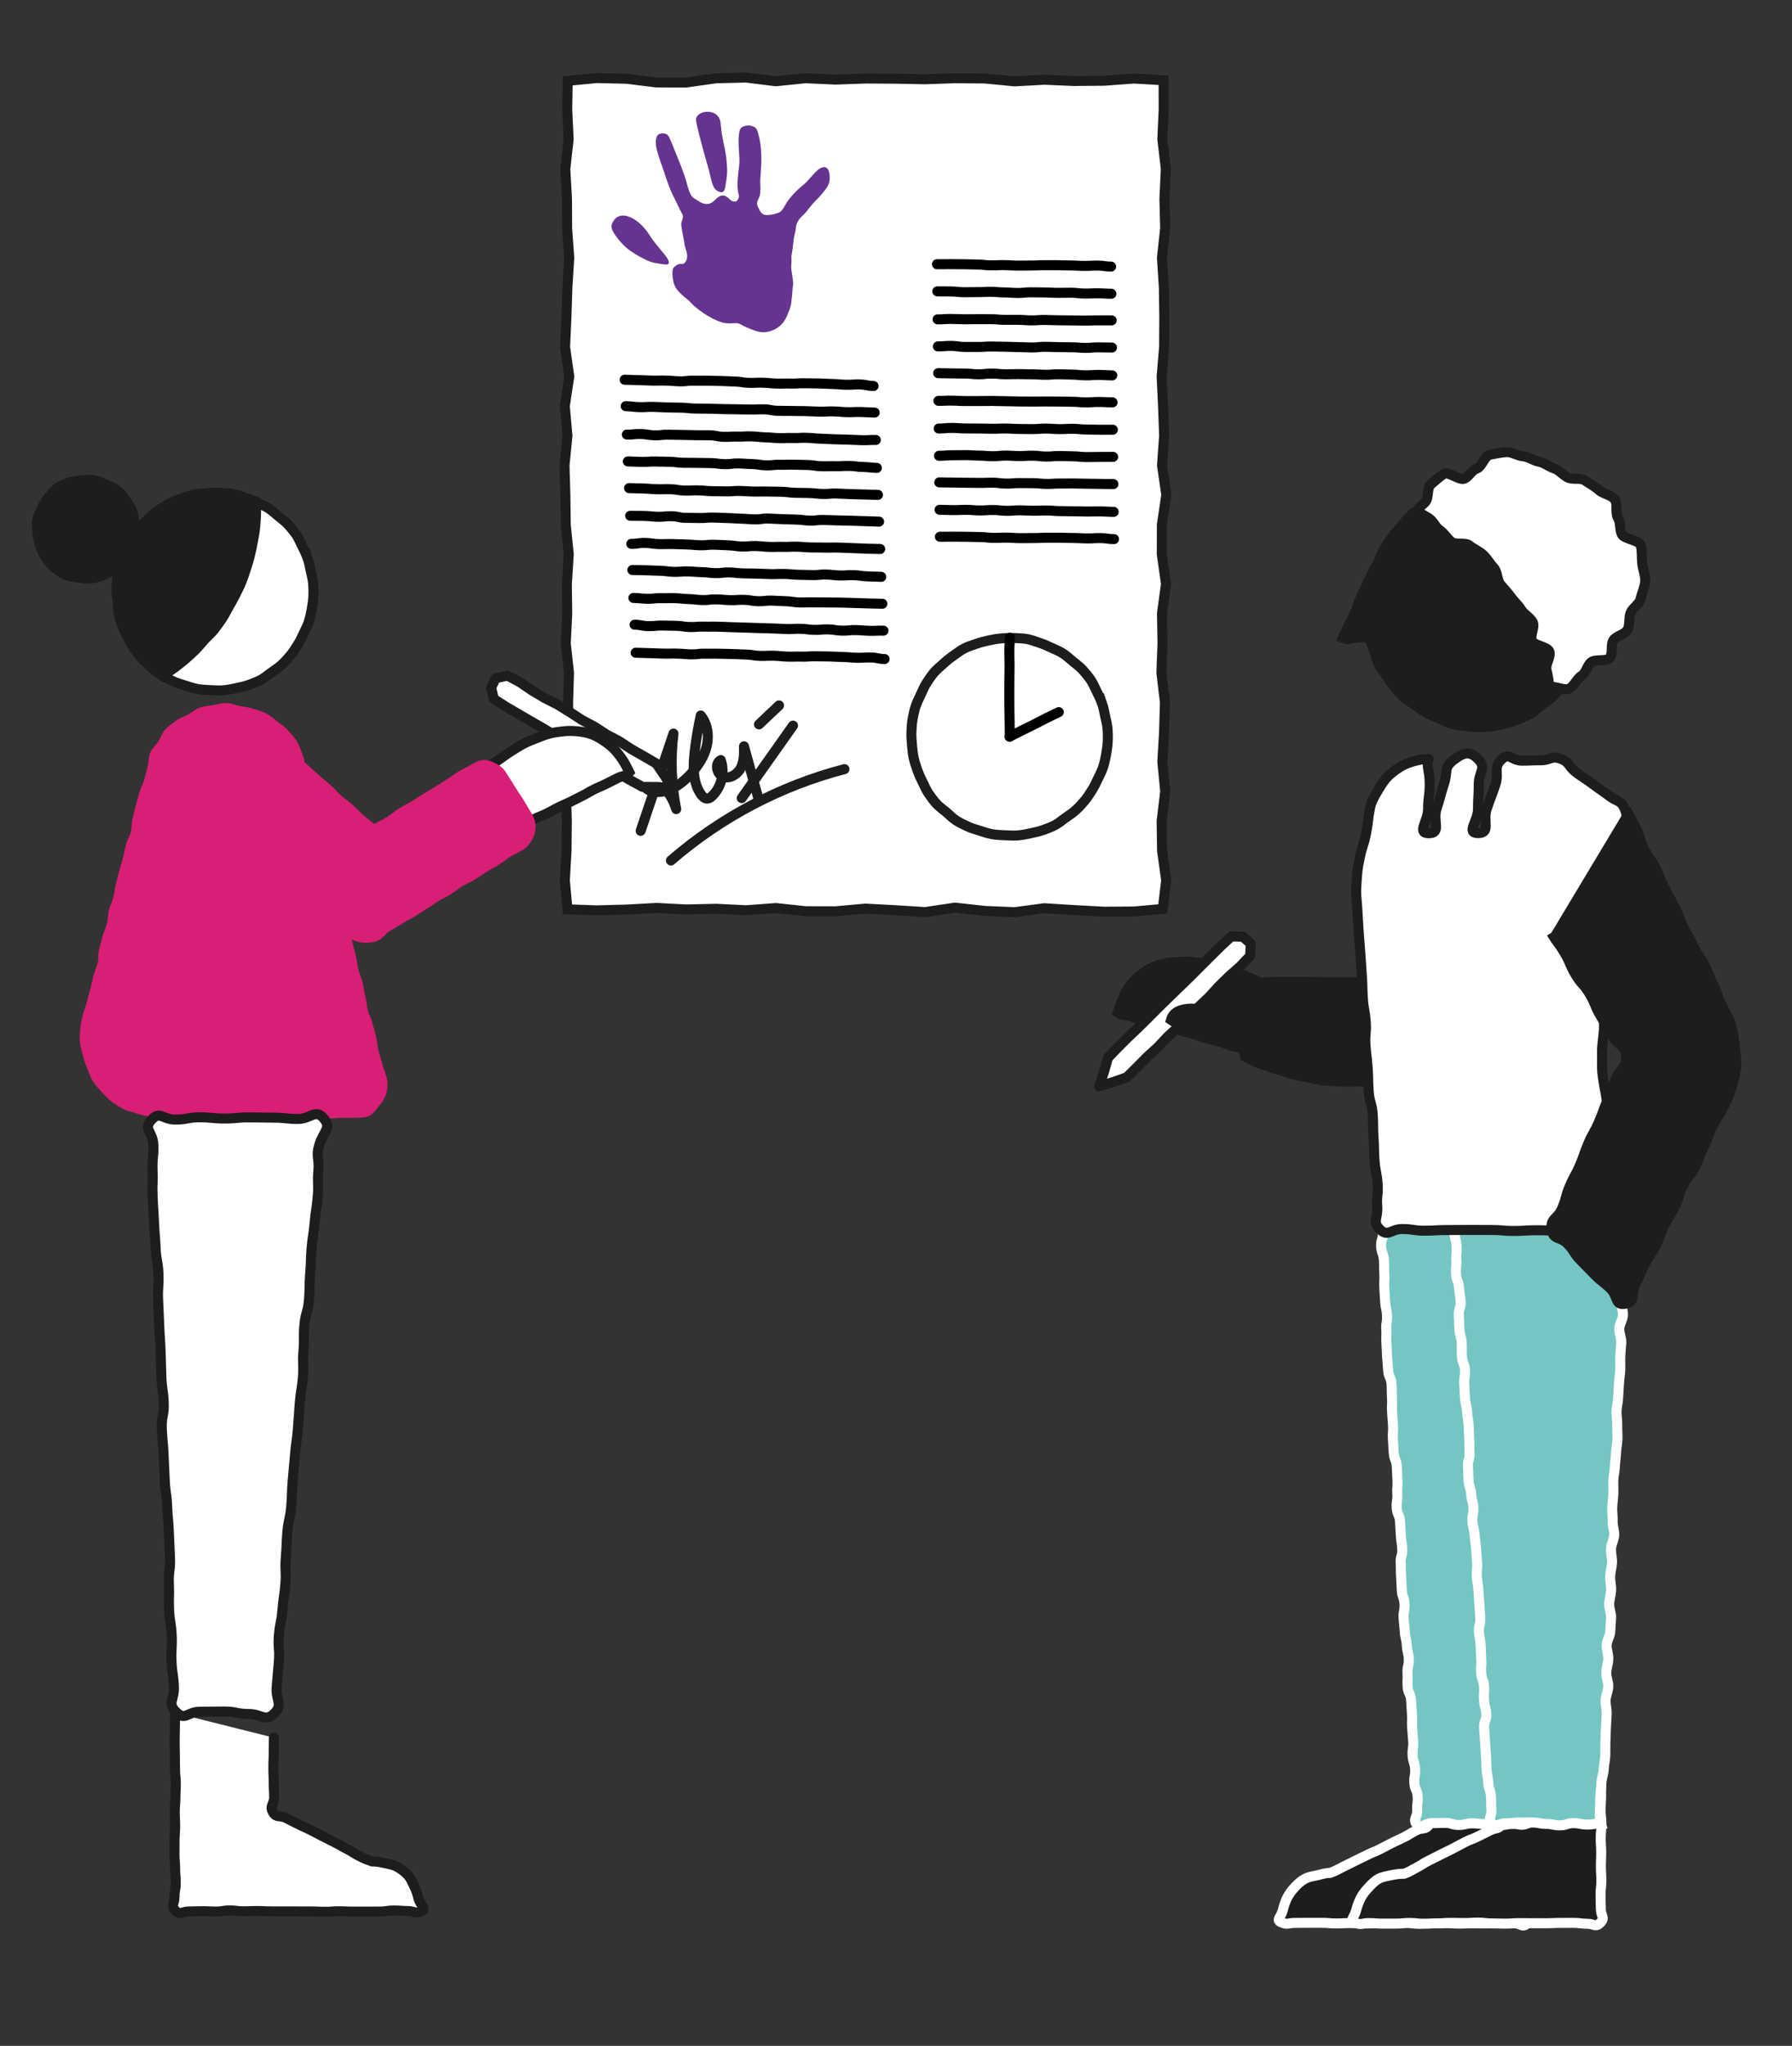 <?xml version="1.0" encoding="UTF-8"?>
<svg xmlns="http://www.w3.org/2000/svg" id="Ebene_4" data-name="Ebene 4" viewBox="0 0 715.85 816.87">
  <rect x="0" y="0" width="715.85" height="816.87" fill="#333333" stroke="none"/>
  <defs>
    <style>
      .cls-1, .cls-2, .cls-3, .cls-4, .cls-5 {
        stroke-linecap: round;
      }

      .cls-1, .cls-2, .cls-3, .cls-4, .cls-5, .cls-6 {
        stroke-width: 4px;
      }

      .cls-1, .cls-3, .cls-5, .cls-6 {
        stroke: #1d1d1b;
      }

      .cls-1, .cls-5 {
        stroke-linejoin: round;
      }

      .cls-1, .cls-7 {
        fill: #fff;
      }

      .cls-8 {
        fill: #75c6c3;
      }

      .cls-8, .cls-9, .cls-10, .cls-11, .cls-12, .cls-7 {
        stroke-width: 0px;
      }

      .cls-9 {
        fill: #1d1d1b;
      }

      .cls-2 {
        stroke: #000;
      }

      .cls-2, .cls-3, .cls-4, .cls-5, .cls-6 {
        fill: none;
      }

      .cls-2, .cls-3, .cls-4, .cls-6 {
        stroke-miterlimit: 10;
      }

      .cls-10 {
        fill: #d91e75;
      }

      .cls-11 {
        fill: #653490;
      }

      .cls-12 {
        fill: #000;
      }

      .cls-4 {
        stroke: #fff;
      }
    </style>
  </defs>
  <g id="Zeichnungen">
    <g>
      <g>
        <g>
          <polygon class="cls-7" points="226.7 363.1 225.63 351.52 226.31 339.69 226.43 327.85 226.08 316.02 226.24 304.18 227.12 292.35 226.93 280.51 227.29 268.68 226.01 256.84 226.59 245.01 226.44 233.18 227.2 221.34 226.01 209.51 225.85 197.68 225.5 185.84 226.68 174.01 225.61 162.17 227.4 150.34 225.73 138.5 226.27 126.66 226.65 114.83 227.39 102.99 226.55 91.16 226.49 79.32 225.82 67.48 227.15 55.64 226.59 43.8 226.78 32.28 238.38 31.17 250.3 31.44 262.22 32.92 274.14 32.93 286.06 31.25 297.98 30.96 309.9 32.44 321.82 31.23 333.74 31.78 345.67 31.35 357.59 31.42 369.51 31.65 381.44 31.23 393.36 31.33 405.28 32.48 417.21 31.84 429.13 32.34 441.06 32.23 452.99 31.36 464.83 32.04 464.85 43.79 464.32 55.62 465.72 67.45 465.15 79.29 465.45 91.12 464.16 102.96 464.93 114.79 465.1 126.63 465.03 138.46 464.04 150.3 464.6 162.13 465.03 173.96 464.19 185.79 465.91 197.63 464.13 209.46 464.1 221.3 465.78 233.13 464.17 244.97 464.38 256.81 463.95 268.64 465.36 280.48 465 292.32 464.32 304.15 465.46 315.99 464.04 327.83 464.21 339.66 465.86 351.51 464.48 362.91 453 363.95 441.08 364.03 429.16 363.39 417.24 362.64 405.32 364.22 393.4 363.72 381.48 362.4 369.56 364.18 357.63 363.43 345.71 362.79 333.79 363.87 321.86 363.84 309.94 362.57 298.02 363.45 286.1 362.86 274.17 363.13 262.24 362.52 250.32 363.18 238.39 363.49 226.7 363.1"></polygon>
          <polygon class="cls-6" points="226.7 363.1 225.63 351.52 226.31 339.69 226.43 327.85 226.08 316.02 226.24 304.18 227.12 292.35 226.93 280.51 227.29 268.68 226.01 256.84 226.59 245.01 226.44 233.18 227.2 221.34 226.01 209.51 225.85 197.68 225.5 185.84 226.68 174.01 225.61 162.17 227.4 150.34 225.73 138.5 226.27 126.66 226.65 114.83 227.39 102.99 226.55 91.16 226.49 79.32 225.82 67.48 227.15 55.64 226.59 43.8 226.78 32.28 238.38 31.17 250.3 31.44 262.22 32.92 274.14 32.93 286.06 31.25 297.98 30.96 309.9 32.44 321.82 31.23 333.74 31.78 345.67 31.35 357.59 31.42 369.51 31.65 381.44 31.23 393.36 31.33 405.28 32.48 417.21 31.84 429.13 32.34 441.06 32.23 452.99 31.36 464.83 32.04 464.85 43.79 464.32 55.62 465.72 67.45 465.15 79.29 465.45 91.12 464.16 102.96 464.93 114.79 465.1 126.63 465.03 138.46 464.04 150.3 464.6 162.13 465.03 173.96 464.19 185.79 465.91 197.63 464.13 209.46 464.1 221.3 465.78 233.13 464.17 244.97 464.38 256.81 463.95 268.64 465.36 280.48 465 292.32 464.32 304.15 465.46 315.99 464.04 327.83 464.21 339.66 465.86 351.51 464.48 362.91 453 363.95 441.08 364.03 429.16 363.39 417.24 362.64 405.32 364.22 393.4 363.72 381.48 362.4 369.56 364.18 357.63 363.43 345.71 362.79 333.79 363.87 321.86 363.84 309.94 362.57 298.02 363.45 286.1 362.86 274.17 363.13 262.24 362.52 250.32 363.18 238.39 363.49 226.7 363.1"></polygon>
        </g>
        <g>
          <g>
            <path class="cls-12" d="M443.85,106.44c-2.67-.02-2.67-.37-5.35-.4-2.67-.02-2.68.15-5.35.13-2.67-.02-2.67-.14-5.35-.17-2.67-.02-2.67-.08-5.34-.11-2.67-.02-2.67.03-5.35,0-2.67-.02-2.68.15-5.35.13-2.67-.02-2.68.07-5.35.04s-2.67-.18-5.35-.2-2.68.11-5.35.08c-2.67-.02-2.67-.3-5.35-.32-2.68-.02-2.68-.09-5.35-.11-2.68-.02-2.68-.02-5.36-.04-2.68-.02-2.68.06-5.36.03"></path>
            <path class="cls-2" d="M443.85,106.44c-2.67-.02-2.67-.37-5.35-.4-2.67-.02-2.68.15-5.35.13-2.67-.02-2.67-.14-5.35-.17-2.67-.02-2.67-.08-5.34-.11-2.67-.02-2.67.03-5.35,0-2.67-.02-2.68.15-5.35.13-2.67-.02-2.68.07-5.35.04s-2.67-.18-5.35-.2-2.68.11-5.35.08c-2.67-.02-2.67-.3-5.35-.32-2.68-.02-2.68-.09-5.35-.11-2.68-.02-2.68-.02-5.36-.04-2.68-.02-2.68.06-5.36.03"></path>
          </g>
          <g>
            <path class="cls-12" d="M443.97,117.29c-2.67-.02-2.67-.15-5.35-.18-2.67-.02-2.68.12-5.35.1-2.67-.02-2.67-.3-5.35-.33-2.67-.02-2.67.07-5.35.05-2.67-.02-2.67-.14-5.35-.16-2.67-.02-2.67-.03-5.35-.06-2.67-.02-2.68.29-5.35.27-2.67-.02-2.67-.19-5.35-.22-2.68-.02-2.67-.22-5.35-.25-2.67-.02-2.68.16-5.35.13s-2.68.06-5.35.04-2.68-.29-5.35-.31-2.68,0-5.36-.03"></path>
            <path class="cls-2" d="M443.97,117.29c-2.67-.02-2.67-.15-5.35-.18-2.67-.02-2.68.12-5.35.1-2.67-.02-2.67-.3-5.35-.33-2.67-.02-2.67.07-5.35.05-2.67-.02-2.67-.14-5.35-.16-2.67-.02-2.67-.03-5.35-.06-2.67-.02-2.68.29-5.35.27-2.67-.02-2.67-.19-5.35-.22-2.68-.02-2.67-.22-5.35-.25-2.67-.02-2.68.16-5.35.13s-2.68.06-5.35.04-2.68-.29-5.35-.31-2.68,0-5.36-.03"></path>
          </g>
          <g>
            <path class="cls-12" d="M444.09,127.92c-2.67-.02-2.67.03-5.35,0s-2.68.1-5.35.08-2.67-.04-5.35-.06c-2.67-.02-2.67-.04-5.34-.06s-2.67-.1-5.35-.13-2.68.2-5.35.17c-2.67-.02-2.67-.19-5.35-.22-2.67-.02-2.68.01-5.35,0-2.68-.02-2.67-.23-5.35-.25-2.67-.02-2.67,0-5.35-.01-2.68-.02-2.68.07-5.35.04-2.68-.02-2.68-.1-5.36-.13-2.68-.02-2.68.19-5.36.16"></path>
            <path class="cls-2" d="M444.09,127.92c-2.67-.02-2.67.03-5.35,0s-2.68.1-5.35.08-2.67-.04-5.35-.06c-2.67-.02-2.67-.04-5.34-.06s-2.67-.1-5.35-.13-2.68.2-5.35.17c-2.67-.02-2.67-.19-5.35-.22-2.67-.02-2.68.01-5.35,0-2.68-.02-2.67-.23-5.35-.25-2.67-.02-2.67,0-5.35-.01-2.68-.02-2.68.07-5.35.04-2.68-.02-2.68-.1-5.36-.13-2.68-.02-2.68.19-5.36.16"></path>
          </g>
          <g>
            <path class="cls-12" d="M444.2,138.77c-2.67-.02-2.67-.05-5.35-.08s-2.68.25-5.35.22-2.67-.22-5.35-.24-2.67-.05-5.34-.07c-2.67-.02-2.67-.11-5.35-.13s-2.68.3-5.35.27-2.67-.13-5.35-.15c-2.67-.02-2.67-.11-5.35-.14-2.68-.02-2.68-.06-5.35-.09-2.67-.02-2.68.19-5.35.17-2.68-.02-2.68.03-5.35,0s-2.68-.39-5.35-.42-2.68.22-5.36.2"></path>
            <path class="cls-2" d="M444.2,138.77c-2.67-.02-2.67-.05-5.35-.08s-2.68.25-5.35.22-2.67-.22-5.35-.24-2.67-.05-5.34-.07c-2.67-.02-2.67-.11-5.35-.13s-2.68.3-5.35.27-2.67-.13-5.35-.15c-2.67-.02-2.67-.11-5.35-.14-2.68-.02-2.68-.06-5.35-.09-2.67-.02-2.68.19-5.35.17-2.68-.02-2.68.03-5.35,0s-2.68-.39-5.35-.42-2.68.22-5.36.2"></path>
          </g>
          <g>
            <path class="cls-12" d="M444.32,149.89c-2.67-.02-2.67-.17-5.35-.2-2.67-.02-2.68.21-5.35.18-2.67-.02-2.67-.27-5.35-.3-2.67-.02-2.67-.1-5.34-.13-2.67-.02-2.68.23-5.35.2s-2.67-.16-5.35-.18-2.67-.05-5.35-.08c-2.67-.02-2.68.08-5.35.06-2.68-.02-2.67-.26-5.35-.28-2.67-.02-2.68.32-5.35.29-2.68-.02-2.67-.27-5.35-.29-2.68-.02-2.68-.05-5.36-.07s-2.68-.06-5.36-.09"></path>
            <path class="cls-2" d="M444.32,149.89c-2.67-.02-2.67-.17-5.35-.2-2.67-.02-2.68.21-5.35.18-2.67-.02-2.67-.27-5.35-.3-2.67-.02-2.67-.1-5.34-.13-2.67-.02-2.68.23-5.35.2s-2.67-.16-5.35-.18-2.67-.05-5.35-.08c-2.67-.02-2.68.08-5.35.06-2.68-.02-2.67-.26-5.35-.28-2.67-.02-2.68.32-5.35.29-2.68-.02-2.67-.27-5.35-.29-2.68-.02-2.68-.05-5.36-.07s-2.68-.06-5.36-.09"></path>
          </g>
          <g>
            <path class="cls-12" d="M444.43,160.66c-2.67-.02-2.67-.14-5.35-.16s-2.68.19-5.35.17c-2.67-.02-2.67-.23-5.35-.25-2.67-.02-2.67-.07-5.34-.09-2.67-.02-2.67,0-5.35-.03-2.67-.02-2.68.06-5.35.04-2.67-.02-2.67-.01-5.35-.04-2.67-.02-2.67-.09-5.35-.11-2.68-.02-2.68-.08-5.35-.1-2.67-.02-2.67.06-5.35.04-2.68-.02-2.68.03-5.35,0-2.68-.02-2.68-.14-5.36-.17s-2.68.11-5.36.09"></path>
            <path class="cls-2" d="M444.43,160.66c-2.67-.02-2.67-.14-5.35-.16s-2.68.19-5.35.17c-2.67-.02-2.67-.23-5.35-.25-2.67-.02-2.67-.07-5.34-.09-2.67-.02-2.67,0-5.35-.03-2.67-.02-2.68.06-5.35.04-2.67-.02-2.67-.01-5.35-.04-2.67-.02-2.67-.09-5.35-.11-2.68-.02-2.68-.08-5.35-.1-2.67-.02-2.67.06-5.35.04-2.68-.02-2.68.03-5.35,0-2.68-.02-2.68-.14-5.36-.17s-2.68.11-5.36.09"></path>
          </g>
          <g>
            <path class="cls-12" d="M444.55,171.58c-2.67-.02-2.67.04-5.35.01s-2.67-.06-5.35-.09-2.67-.27-5.35-.29-2.67.15-5.35.13-2.67-.2-5.35-.22-2.68.23-5.35.21q-2.67-.02-5.35-.05c-2.67-.02-2.67-.15-5.35-.18s-2.68.11-5.35.09c-2.67-.02-2.67-.07-5.35-.09-2.68-.02-2.68,0-5.35-.02-2.68-.02-2.68-.2-5.36-.22-2.68-.02-2.68.26-5.36.24"></path>
            <path class="cls-2" d="M444.55,171.58c-2.67-.02-2.67.04-5.35.01s-2.67-.06-5.35-.09-2.67-.27-5.35-.29-2.67.15-5.35.13-2.67-.2-5.35-.22-2.68.23-5.35.21q-2.67-.02-5.35-.05c-2.67-.02-2.67-.15-5.35-.18s-2.68.11-5.35.09c-2.67-.02-2.67-.07-5.35-.09-2.68-.02-2.68,0-5.35-.02-2.68-.02-2.68-.2-5.36-.22-2.68-.02-2.68.26-5.36.24"></path>
          </g>
          <g>
            <path class="cls-12" d="M444.66,182.42c-2.67-.02-2.67.04-5.35.02s-2.68.09-5.35.06c-2.67-.02-2.67-.27-5.35-.3s-2.67-.1-5.34-.12c-2.67-.02-2.68.24-5.35.21-2.67-.02-2.67-.31-5.35-.34s-2.68.16-5.35.14c-2.67-.02-2.67-.15-5.35-.18-2.68-.02-2.68.27-5.35.25-2.67-.02-2.67-.21-5.35-.24-2.68-.02-2.68-.18-5.35-.2-2.68-.02-2.68.07-5.36.05s-2.68.23-5.36.21"></path>
            <path class="cls-2" d="M444.66,182.42c-2.67-.02-2.67.04-5.35.02s-2.68.09-5.35.06c-2.67-.02-2.67-.27-5.35-.3s-2.67-.1-5.34-.12c-2.67-.02-2.68.24-5.35.21-2.67-.02-2.67-.31-5.35-.34s-2.68.16-5.35.14c-2.67-.02-2.67-.15-5.35-.18-2.68-.02-2.68.27-5.35.25-2.67-.02-2.67-.21-5.35-.24-2.68-.02-2.68-.18-5.35-.2-2.68-.02-2.68.07-5.36.05s-2.68.23-5.36.21"></path>
          </g>
          <g>
            <path class="cls-12" d="M444.78,193.29c-2.67-.02-2.67-.06-5.35-.08-2.67-.02-2.67-.05-5.35-.07-2.67-.02-2.67-.07-5.35-.1-2.67-.02-2.67.06-5.35.03-2.67-.02-2.68.18-5.35.15s-2.67-.28-5.35-.3-2.68,0-5.35-.03c-2.67-.02-2.68.23-5.35.2-2.68-.02-2.67-.34-5.35-.36-2.67-.02-2.68.11-5.35.08s-2.68-.02-5.35-.05-2.68-.05-5.36-.08-2.68-.05-5.36-.08"></path>
            <path class="cls-2" d="M444.78,193.29c-2.67-.02-2.67-.06-5.35-.08-2.67-.02-2.67-.05-5.35-.07-2.67-.02-2.67-.07-5.35-.1-2.67-.02-2.67.06-5.35.03-2.67-.02-2.68.18-5.35.15s-2.67-.28-5.35-.3-2.68,0-5.35-.03c-2.67-.02-2.68.23-5.35.2-2.68-.02-2.67-.34-5.35-.36-2.67-.02-2.68.11-5.35.08s-2.68-.02-5.35-.05-2.68-.05-5.36-.08-2.68-.05-5.36-.08"></path>
          </g>
          <g>
            <path class="cls-12" d="M444.89,204.37c-2.67-.02-2.67-.14-5.35-.17s-2.68.06-5.35.04c-2.67-.02-2.67-.06-5.35-.09-2.67-.02-2.67-.05-5.34-.07-2.67-.02-2.67-.23-5.35-.25-2.67-.02-2.68.11-5.35.09s-2.67-.13-5.35-.16c-2.67-.02-2.68.23-5.35.2-2.68-.02-2.67-.29-5.35-.32-2.67-.02-2.68.2-5.35.18s-2.67-.22-5.35-.25c-2.68-.02-2.68.14-5.36.11-2.68-.02-2.68-.1-5.36-.13"></path>
            <path class="cls-2" d="M444.89,204.37c-2.67-.02-2.67-.14-5.35-.17s-2.68.06-5.35.04c-2.67-.02-2.67-.06-5.35-.09-2.67-.02-2.67-.05-5.34-.07-2.67-.02-2.67-.23-5.35-.25-2.67-.02-2.68.11-5.35.09s-2.67-.13-5.35-.16c-2.67-.02-2.68.23-5.35.2-2.68-.02-2.67-.29-5.35-.32-2.67-.02-2.68.2-5.35.18s-2.67-.22-5.35-.25c-2.68-.02-2.68.14-5.36.11-2.68-.02-2.68-.1-5.36-.13"></path>
          </g>
          <g>
            <path class="cls-12" d="M445.01,215.26c-2.67-.02-2.67-.37-5.35-.4s-2.68.15-5.35.13c-2.67-.02-2.67-.14-5.35-.17-2.67-.02-2.67-.08-5.34-.11s-2.67.03-5.35,0-2.68.15-5.35.13c-2.67-.02-2.68.07-5.35.04-2.67-.02-2.67-.18-5.35-.2s-2.68.11-5.35.08c-2.67-.02-2.67-.3-5.35-.32-2.68-.02-2.68-.09-5.35-.11s-2.68-.02-5.36-.04-2.68.06-5.36.03"></path>
            <path class="cls-2" d="M445.01,215.26c-2.67-.02-2.67-.37-5.35-.4s-2.68.15-5.35.13c-2.67-.02-2.67-.14-5.35-.17-2.67-.02-2.67-.08-5.34-.11s-2.67.03-5.35,0-2.68.15-5.35.13c-2.67-.02-2.68.07-5.35.04-2.67-.02-2.67-.18-5.35-.2s-2.68.11-5.35.08c-2.67-.02-2.67-.3-5.35-.32-2.68-.02-2.68-.09-5.35-.11s-2.68-.02-5.36-.04-2.68.06-5.36.03"></path>
          </g>
        </g>
        <g>
          <g>
            <path class="cls-7" d="M440.22,280.76c.59,1.64.85,3.35,1.21,5.01.37,1.7.84,3.36.98,5.06.15,1.73.18,3.45.1,5.16s-.33,3.43-.63,5.12c-.3,1.7-.66,3.38-1.17,5.02s-1.35,3.16-2.07,4.72c-.73,1.56-1.46,3.1-2.38,4.56-.92,1.45-1.82,2.92-2.93,4.25s-2.27,2.59-3.54,3.76-2.71,2.1-4.13,3.09-2.7,2.16-4.25,2.96c-1.51.78-3.15,1.39-4.79,1.98s-3.34.91-4.99,1.27c-1.7.37-3.38.71-5.07.85s-3.43,0-5.14-.07-3.44-.12-5.12-.43c-1.69-.31-3.32-.87-4.95-1.39-1.64-.53-3.3-.97-4.85-1.71-1.55-.74-3.14-1.45-4.58-2.39s-2.63-2.21-3.95-3.33-2.76-2.08-3.92-3.36-2.16-2.68-3.14-4.11-1.6-3.02-2.39-4.56c-.77-1.51-1.46-3.06-2.05-4.7s-1.12-3.27-1.49-4.93c-.37-1.7-.51-3.4-.66-5.1s-.31-3.43-.23-5.14.15-3.45.45-5.14c.3-1.7.66-3.4,1.18-5.04s1.32-3.18,2.05-4.74c.73-1.56,1.37-3.18,2.3-4.63.92-1.45,1.9-2.9,3.01-4.22s2.48-2.39,3.75-3.56c1.26-1.16,2.6-2.23,4.02-3.22,1.4-.98,2.76-2.07,4.3-2.87,1.51-.78,3.18-1.27,4.83-1.86,1.64-.59,3.3-.98,4.95-1.35s3.37-.67,5.06-.81,3.43-.24,5.13-.16c1.72.08,3.46.11,5.14.41,1.69.31,3.3.96,4.93,1.49,1.64.53,3.19,1.22,4.74,1.95s3.18,1.34,4.62,2.27,2.71,2.1,4.03,3.21,2.74,2.1,3.9,3.38c1.14,1.27,2.26,2.61,3.24,4.04.97,1.4,1.59,3.04,2.38,4.59.77,1.51,1.51,3.06,2.1,4.7Z"></path>
            <path class="cls-6" d="M440.22,280.76c.59,1.64.85,3.35,1.21,5.01.37,1.7.84,3.36.98,5.06.15,1.73.18,3.45.1,5.16s-.33,3.43-.63,5.12c-.3,1.7-.66,3.38-1.17,5.02s-1.35,3.16-2.07,4.72c-.73,1.56-1.46,3.1-2.38,4.56-.92,1.45-1.82,2.92-2.93,4.25s-2.27,2.59-3.54,3.76-2.71,2.1-4.13,3.09-2.7,2.16-4.25,2.96c-1.51.78-3.15,1.39-4.79,1.98s-3.34.91-4.99,1.27c-1.7.37-3.38.71-5.07.85s-3.43,0-5.14-.07-3.44-.12-5.12-.43c-1.69-.31-3.32-.87-4.95-1.39-1.64-.53-3.3-.97-4.85-1.71-1.55-.74-3.14-1.45-4.58-2.39s-2.63-2.21-3.95-3.33-2.76-2.08-3.92-3.36-2.16-2.68-3.14-4.11-1.6-3.02-2.39-4.56c-.77-1.51-1.46-3.06-2.05-4.7s-1.12-3.27-1.49-4.93c-.37-1.7-.51-3.4-.66-5.1s-.31-3.43-.23-5.14.15-3.45.45-5.14c.3-1.7.66-3.4,1.18-5.04s1.32-3.18,2.05-4.74c.73-1.56,1.37-3.18,2.3-4.63.92-1.45,1.9-2.9,3.01-4.22s2.48-2.39,3.75-3.56c1.26-1.16,2.6-2.23,4.02-3.22,1.4-.98,2.76-2.07,4.3-2.87,1.51-.78,3.18-1.27,4.83-1.86,1.64-.59,3.3-.98,4.95-1.35s3.37-.67,5.06-.81,3.43-.24,5.13-.16c1.72.08,3.46.11,5.14.41,1.69.31,3.3.96,4.93,1.49,1.64.53,3.19,1.22,4.74,1.95s3.18,1.34,4.62,2.27,2.71,2.1,4.03,3.21,2.74,2.1,3.9,3.38c1.14,1.27,2.26,2.61,3.24,4.04.97,1.4,1.59,3.04,2.38,4.59.77,1.51,1.51,3.06,2.1,4.7Z"></path>
          </g>
          <g>
            <path class="cls-12" d="M403.39,254.63c0,2.82-.2,2.82-.2,5.65,0,2.82.1,2.82.1,5.65,0,2.82-.07,2.82-.07,5.65,0,2.82-.03,2.82-.03,5.65s.03,2.83.03,5.65c0,2.83.1,2.83.1,5.65s.05,2.83.05,5.65"></path>
            <path class="cls-2" d="M403.39,254.63c0,2.82-.2,2.82-.2,5.65,0,2.82.1,2.82.1,5.65,0,2.82-.07,2.82-.07,5.65,0,2.82-.03,2.82-.03,5.65s.03,2.83.03,5.65c0,2.83.1,2.83.1,5.65s.05,2.83.05,5.65"></path>
          </g>
          <g>
            <path class="cls-12" d="M422.95,284.34c-2.45,1.23-2.5,1.15-4.95,2.38s-2.43,1.28-4.89,2.52-2.47,1.21-4.93,2.44-2.46,1.22-4.92,2.46"></path>
            <path class="cls-2" d="M422.95,284.34c-2.45,1.23-2.5,1.15-4.95,2.38s-2.43,1.28-4.89,2.52-2.47,1.21-4.93,2.44-2.46,1.22-4.92,2.46"></path>
          </g>
        </g>
        <g>
          <path class="cls-1" d="M255.92,331.74c4.37-12.94,8.74-25.89,13.11-38.83-1.23,10.02-.86,20.24,1.09,30.15-1.41-4.74-4.4-9-8.38-11.92-.84-.62-1.84-1.2-2.85-.98-1.58.34-2.12,2.6-1.25,3.97.87,1.38,2.59,1.95,4.21,2.07,5.47.42,10.48-3.16,14.17-7.26,2.87-3.18,5.32-6.88,6.3-11.06.99-4.18.34-8.9-2.4-12.19-1.03,4.69-1.83,9.42-2.39,14.19-.7,5.91-.91,12.39,2.48,17.28.62.89,1.5,1.77,2.58,1.71.75-.04,1.38-.54,1.92-1.06,3.72-3.59,5.11-9.42,3.42-14.32-2.57,1.28-1.65,5.79,1.08,6.68,2.73.88,5.72-1.1,6.99-3.69,1.27-2.59,1.25-5.6,1.2-8.49,2.02,7.3,4.03,14.61,6.05,21.91"></path>
          <path class="cls-1" d="M296.3,318.67c6.83-9.65,13.65-19.3,20.48-28.94"></path>
          <path class="cls-1" d="M303.19,289.24c2.67-2.53,5.34-5.05,8.01-7.58"></path>
          <path class="cls-1" d="M268.02,343.58c19.93-17.28,43.85-29.87,69.32-36.48"></path>
        </g>
        <g>
          <path class="cls-11" d="M304.07,66.18c-.07,1.74-.2,3.47-.35,5.2-.12,1.37.08,2.74.04,4.11-.03,1,.01,2.02-.36,2.98-.21.54-.52,1.03-.74,1.57-.33.83-.33,1.64.07,2.46.34.71.67,1.43,1.11,2.1.57.87,1.45,1.25,2.5,1.26,1.55,0,3.03-.37,4.49-.84.85-.27,1.36-.88,1.84-1.53.43-.57.78-1.19,1.12-1.81.67-1.2,1.51-2.28,2.41-3.35,1.68-1.98,3.66-3.67,5.67-5.35.56-.47.99-1.08,1.48-1.62,1.09-1.22,2.15-2.47,3.41-3.56.45-.39.98-.69,1.57-.89,1.2-.41,2.1-.05,2.6,1.03.44.96.48,1.97.52,2.99.06,1.75-.59,3.25-1.65,4.65-1.15,1.51-2.36,2.99-3.75,4.32-1.39,1.34-2.56,2.83-3.7,4.35-.5.67-1.1,1.25-1.72,1.82-1.12,1.02-2,2.19-2.46,3.6-.13.39-.19.8-.22,1.21-.1,1.27-.43,2.5-.73,3.73-.16.65-.18,1.31-.26,1.97-.22,1.85-.44,3.69-.8,5.52-.06.3,0,.61.02.92.05,1.11-.03,2.21-.11,3.32-.05.76.09,1.52.2,2.28.22,1.53.49,3.05.58,4.59.04.6-.18,1.17-.21,1.77-.11,1.93-.32,3.85-.54,5.77-.21,1.84-.93,3.53-1.66,5.23-.52,1.2-1.13,2.36-2.06,3.34-1.71,1.8-3.81,2.94-6.44,3.28-1.58.2-3.04-.09-4.5-.61-2.03-.72-3.99-1.6-5.87-2.61-.64-.34-1.24-.38-1.94-.33-1.73.12-3.48.16-5.17-.31-1.35-.38-2.63-.97-3.87-1.6-2.5-1.28-4.77-2.86-6.9-4.62-.6-.49-1.16-1.01-1.64-1.59-.82-1-1.95-1.71-2.91-2.56-.81-.72-1.59-1.46-2.29-2.26-.85-.98-1.47-2.06-1.76-3.3-.36-1.55-.61-3.1-.43-4.69.07-.62.24-1.19.79-1.6.29-.22.55-.46.85-.66.55-.38,1.19-.52,1.86-.46.88.08,1.39-.31,1.77-.98.68-1.18.7-2.42.38-3.69-.23-.93-.64-1.83-.77-2.79-.37-2.59-1.01-5.14-1.36-7.73-.1-.75-.03-1.5.29-2.22.43-.96.47-1.93-.1-2.87-1.16-1.93-1.92-4.02-2.97-5.99-1.81-3.38-2.96-6.95-4.13-10.53-.56-1.69-1.25-3.35-1.76-5.06-.49-1.63-1.08-3.23-1.36-4.91-.2-1.18-.28-2.36.02-3.54.32-1.22,1-1.75,2.36-1.82,1.37-.07,2.18.34,2.76,1.5.74,1.49,1.32,3.04,1.95,4.57,1.53,3.76,3.07,7.51,4.38,11.34.48,1.41.78,2.85,1.22,4.27.29.94.61,1.86,1.08,2.74.36.69.89,1.24,1.59,1.65.99.57,1.87,1.29,2.96,1.72,1.82.71,3.34.45,4.73-.82.42-.39.81-.8,1.23-1.18.61-.54,1.31-.93,2.18-.99.57-.04,1.07.15,1.54.42.55.32.99.76,1.44,1.19.54.52,1.18.81,1.98.82.32,0,.55-.08.75-.29.69-.7,1.01-1.53.76-2.46-.53-1.97-.53-3.96-.41-5.96.11-1.8.36-3.59.57-5.38.19-1.62.18-3.23.03-4.85-.1-1.13-.14-2.26-.19-3.39-.04-1.13-.08-2.26,0-3.39.05-.74.17-1.47.28-2.21.19-1.3,1.03-2.01,2.32-2.32,1.27-.3,2.51-.15,3.66.47.69.37,1.03.99,1.24,1.66.68,2.11,1.12,4.26,1.34,6.44.25,2.45.26,4.91.15,7.36Z"></path>
          <path class="cls-11" d="M290.46,68.77c-.07,1.98-.37,3.61-.64,5.25-.09.53-.17,1.06-.32,1.58-.18.62-.54,1.07-1.3,1.14-.15.01-.29,0-.44-.04-1.49-.34-2.35-1.27-2.88-2.55-.6-1.44-.92-2.94-1.26-4.43-.53-2.4-1.31-4.73-1.95-7.1-1.13-4.14-2.28-8.27-3.23-12.45-.15-.66-.27-1.32-.38-1.99-.16-.95.23-1.73.97-2.36,1.92-1.64,5.4-1.6,7.28.08.91.82,1.38,1.84,1.52,2.99.19,1.54.28,3.09.52,4.63.3,1.85.71,3.68,1.1,5.52.48,2.21.78,4.43.91,6.68.07,1.13.14,2.26.09,3.07Z"></path>
          <path class="cls-11" d="M265.7,105.6c-2.57-.28-5.15-.62-7.46-1.74-2.22-1.08-4.39-2.26-6.41-3.69-2.87-2.04-5-4.6-6.8-7.44-.24-.37-.4-.78-.55-1.2-.48-1.36.02-2.55.81-3.65,1.26-1.74,3.3-2.25,5.62-1.47,1.98.67,3.61,1.82,5.07,3.19,1.4,1.31,2.55,2.78,3.55,4.37,1.39,2.21,3.1,4.21,4.78,6.23.83,1,1.68,1.99,2.34,3.1.23.39.45.79.49,1.25.08.81-.21,1.09-1.07,1.06-.12,0-.25-.01-.37-.02Z"></path>
        </g>
        <g>
          <g>
            <path class="cls-12" d="M348.96,154.13c-2.76-.07-2.75-.56-5.51-.63s-2.77.19-5.53.12c-2.76-.07-2.76-.24-5.52-.3s-2.76-.15-5.52-.22-2.76,0-5.53-.06-2.77.19-5.53.12c-2.76-.07-2.77.06-5.53,0-2.76-.07-2.76-.28-5.52-.35s-2.76.12-5.52.06-2.75-.45-5.51-.52c-2.76-.07-2.76-.16-5.52-.22-2.76-.07-2.76-.05-5.53-.12-2.76-.07-2.77.05-5.53-.02-2.76-.07-2.77.35-5.54.28-2.76-.07-2.76-.24-5.52-.3-2.76-.07-2.77.06-5.53,0-2.77-.07-2.76-.12-5.53-.19-2.77-.07-2.77-.1-5.53-.16"></path>
            <path class="cls-2" d="M348.96,154.13c-2.76-.07-2.75-.56-5.51-.63s-2.77.19-5.53.12c-2.76-.07-2.76-.24-5.52-.3s-2.76-.15-5.52-.22-2.76,0-5.53-.06-2.77.19-5.53.12c-2.76-.07-2.77.06-5.53,0-2.76-.07-2.76-.28-5.52-.35s-2.76.12-5.52.06-2.75-.45-5.51-.52c-2.76-.07-2.76-.16-5.52-.22-2.76-.07-2.76-.05-5.53-.12-2.76-.07-2.77.05-5.53-.02-2.76-.07-2.77.35-5.54.28-2.76-.07-2.76-.24-5.52-.3-2.76-.07-2.77.06-5.53,0-2.77-.07-2.76-.12-5.53-.19-2.77-.07-2.77-.1-5.53-.16"></path>
          </g>
          <g>
            <path class="cls-12" d="M349.41,164.74c-2.76-.07-2.76-.17-5.52-.23-2.76-.07-2.77.13-5.53.06-2.76-.07-2.76-.24-5.52-.3s-2.77.15-5.53.09c-2.76-.07-2.76-.13-5.52-.2-2.76-.07-2.76,0-5.53-.07-2.76-.07-2.76,0-5.53-.06s-2.75-.52-5.51-.59c-2.76-.07-2.76.14-5.52.07-2.76-.07-2.76-.02-5.52-.09s-2.76,0-5.53-.08-2.76-.1-5.52-.16-2.76.01-5.53-.05c-2.76-.07-2.76-.3-5.52-.36-2.76-.07-2.76,0-5.53-.08-2.76-.07-2.76-.17-5.53-.23-2.77-.07-2.77.18-5.54.11-2.77-.07-2.76-.32-5.53-.39"></path>
            <path class="cls-2" d="M349.41,164.74c-2.76-.07-2.76-.17-5.52-.23-2.76-.07-2.77.13-5.53.06-2.76-.07-2.76-.24-5.52-.3s-2.77.15-5.53.09c-2.76-.07-2.76-.13-5.52-.2-2.76-.07-2.76,0-5.53-.07-2.76-.07-2.76,0-5.53-.06s-2.75-.52-5.51-.59c-2.76-.07-2.76.14-5.52.07-2.76-.07-2.76-.02-5.52-.09s-2.76,0-5.53-.08-2.76-.1-5.52-.16-2.76.01-5.53-.05c-2.76-.07-2.76-.3-5.52-.36-2.76-.07-2.76,0-5.53-.08-2.76-.07-2.76-.17-5.53-.23-2.77-.07-2.77.18-5.54.11-2.77-.07-2.76-.32-5.53-.39"></path>
          </g>
          <g>
            <path class="cls-12" d="M349.85,175.67c-2.76-.07-2.77.16-5.53.1-2.76-.07-2.76-.16-5.52-.23-2.76-.07-2.76-.07-5.52-.14s-2.76-.17-5.52-.24c-2.76-.07-2.76-.28-5.52-.35-2.76-.07-2.77.15-5.53.08s-2.77.1-5.53.04c-2.76-.07-2.76-.25-5.52-.31-2.76-.07-2.75-.31-5.51-.38-2.76-.07-2.77.15-5.53.08s-2.77.16-5.53.1-2.75-.56-5.51-.62c-2.76-.07-2.77.04-5.53-.03s-2.76-.06-5.53-.12c-2.76-.07-2.76-.02-5.52-.09-2.76-.07-2.77.32-5.54.25s-2.76-.46-5.52-.52-2.77.29-5.54.22"></path>
            <path class="cls-2" d="M349.85,175.67c-2.76-.07-2.77.16-5.53.1-2.76-.07-2.76-.16-5.52-.23-2.76-.07-2.76-.07-5.52-.14s-2.76-.17-5.52-.24c-2.76-.07-2.76-.28-5.52-.35-2.76-.07-2.77.15-5.53.08s-2.77.1-5.53.04c-2.76-.07-2.76-.25-5.52-.31-2.76-.07-2.75-.31-5.51-.38-2.76-.07-2.77.15-5.53.08s-2.77.16-5.53.1-2.75-.56-5.51-.62c-2.76-.07-2.77.04-5.53-.03s-2.76-.06-5.53-.12c-2.76-.07-2.76-.02-5.52-.09-2.76-.07-2.77.32-5.54.25s-2.76-.46-5.52-.52-2.77.29-5.54.22"></path>
          </g>
          <g>
            <path class="cls-12" d="M350.28,186.82c-2.76-.07-2.76-.31-5.52-.37s-2.76-.35-5.52-.41-2.77.19-5.53.13c-2.76-.07-2.76.06-5.53,0s-2.75-.44-5.52-.51c-2.76-.07-2.76-.04-5.52-.11s-2.77.09-5.53.02-2.77.3-5.53.24c-2.76-.07-2.75-.44-5.51-.51s-2.76-.19-5.52-.26-2.77.36-5.54.3c-2.76-.07-2.76-.37-5.52-.44s-2.76,0-5.53-.08c-2.76-.07-2.77.02-5.53-.04s-2.76-.32-5.52-.39-2.76-.05-5.53-.11c-2.77-.07-2.77.22-5.54.15s-2.76-.12-5.53-.19"></path>
            <path class="cls-2" d="M350.28,186.82c-2.76-.07-2.76-.31-5.52-.37s-2.76-.35-5.52-.41-2.77.19-5.53.13c-2.76-.07-2.76.06-5.53,0s-2.75-.44-5.52-.51c-2.76-.07-2.76-.04-5.52-.11s-2.77.09-5.53.02-2.77.3-5.53.24c-2.76-.07-2.75-.44-5.51-.51s-2.76-.19-5.52-.26-2.77.36-5.54.3c-2.76-.07-2.76-.37-5.52-.44s-2.76,0-5.53-.08c-2.76-.07-2.77.02-5.53-.04s-2.76-.32-5.52-.39-2.76-.05-5.53-.11c-2.77-.07-2.77.22-5.54.15s-2.76-.12-5.53-.19"></path>
          </g>
          <g>
            <path class="cls-12" d="M350.72,197.59c-2.76-.07-2.76-.08-5.52-.15-2.76-.07-2.76-.09-5.52-.15-2.76-.07-2.76-.18-5.52-.24-2.76-.07-2.77.25-5.53.18s-2.76-.31-5.52-.38-2.76-.01-5.53-.08c-2.76-.07-2.76-.36-5.52-.42-2.76-.07-2.76-.02-5.52-.08s-2.76.06-5.52,0-2.76-.18-5.52-.24c-2.76-.07-2.77.24-5.53.17s-2.76-.01-5.53-.08c-2.76-.07-2.76-.25-5.52-.32-2.76-.07-2.77.14-5.53.07s-2.75-.46-5.51-.53c-2.76-.07-2.77.07-5.53,0-2.77-.07-2.76-.23-5.53-.3s-2.77-.08-5.53-.14"></path>
            <path class="cls-2" d="M350.72,197.59c-2.76-.07-2.76-.08-5.52-.15-2.76-.07-2.76-.09-5.52-.15-2.76-.07-2.76-.18-5.52-.24-2.76-.07-2.77.25-5.53.18s-2.76-.31-5.52-.38-2.76-.01-5.53-.08c-2.76-.07-2.76-.36-5.52-.42-2.76-.07-2.76-.02-5.52-.08s-2.76.06-5.52,0-2.76-.18-5.52-.24c-2.76-.07-2.77.24-5.53.17s-2.76-.01-5.53-.08c-2.76-.07-2.76-.25-5.52-.32-2.76-.07-2.77.14-5.53.07s-2.75-.46-5.51-.53c-2.76-.07-2.77.07-5.53,0-2.77-.07-2.76-.23-5.53-.3s-2.77-.08-5.53-.14"></path>
          </g>
          <g>
            <path class="cls-12" d="M351.17,208.27c-2.76-.07-2.76-.1-5.52-.17-2.76-.07-2.76-.12-5.52-.19-2.76-.07-2.76-.06-5.52-.12-2.76-.07-2.76-.11-5.52-.17-2.76-.07-2.77.32-5.53.25-2.76-.07-2.76-.34-5.52-.41s-2.76-.1-5.52-.16c-2.76-.07-2.76-.18-5.52-.25s-2.77.39-5.53.33-2.76-.22-5.52-.28c-2.76-.07-2.76-.2-5.52-.26-2.76-.07-2.76-.12-5.52-.19s-2.77.25-5.53.18c-2.76-.07-2.77,0-5.53-.06s-2.75-.59-5.51-.66c-2.76-.07-2.77.28-5.54.22s-2.76-.28-5.53-.34-2.77.01-5.53-.05"></path>
            <path class="cls-2" d="M351.17,208.27c-2.76-.07-2.76-.1-5.52-.17-2.76-.07-2.76-.12-5.52-.19-2.76-.07-2.76-.06-5.52-.12-2.76-.07-2.76-.11-5.52-.17-2.76-.07-2.77.32-5.53.25-2.76-.07-2.76-.34-5.52-.41s-2.76-.1-5.52-.16c-2.76-.07-2.76-.18-5.52-.25s-2.77.39-5.53.33-2.76-.22-5.52-.28c-2.76-.07-2.76-.2-5.52-.26-2.76-.07-2.76-.12-5.52-.19s-2.77.25-5.53.18c-2.76-.07-2.77,0-5.53-.06s-2.75-.59-5.51-.66c-2.76-.07-2.77.28-5.54.22s-2.76-.28-5.53-.34-2.77.01-5.53-.05"></path>
          </g>
          <g>
            <path class="cls-12" d="M351.61,219.2c-2.76-.07-2.76-.05-5.52-.12-2.76-.07-2.76-.16-5.52-.23-2.76-.07-2.76-.14-5.52-.21s-2.77.06-5.53,0c-2.76-.07-2.76.01-5.53-.05-2.76-.07-2.76-.23-5.52-.3-2.76-.07-2.77.13-5.53.06-2.76-.07-2.77.08-5.53.02-2.76-.07-2.75-.28-5.51-.35-2.76-.07-2.77.26-5.53.2-2.76-.07-2.75-.42-5.52-.49s-2.76-.18-5.52-.24-2.77.29-5.53.23c-2.76-.07-2.76-.25-5.52-.32-2.76-.07-2.76-.11-5.52-.17s-2.77.09-5.53.02-2.76-.4-5.52-.47c-2.77-.07-2.78.42-5.54.36"></path>
            <path class="cls-2" d="M351.61,219.2c-2.76-.07-2.76-.05-5.52-.12-2.76-.07-2.76-.16-5.52-.23-2.76-.07-2.76-.14-5.52-.21s-2.77.06-5.53,0c-2.76-.07-2.76.01-5.53-.05-2.76-.07-2.76-.23-5.52-.3-2.76-.07-2.77.13-5.53.06-2.76-.07-2.77.08-5.53.02-2.76-.07-2.75-.28-5.51-.35-2.76-.07-2.77.26-5.53.2-2.76-.07-2.75-.42-5.52-.49s-2.76-.18-5.52-.24-2.77.29-5.53.23c-2.76-.07-2.76-.25-5.52-.32-2.76-.07-2.76-.11-5.52-.17s-2.77.09-5.53.02-2.76-.4-5.52-.47c-2.77-.07-2.78.42-5.54.36"></path>
          </g>
          <g>
            <path class="cls-12" d="M352.04,230.32c-2.76-.07-2.76-.12-5.52-.19-2.76-.07-2.75-.42-5.52-.48-2.76-.07-2.77.19-5.53.12-2.76-.07-2.76-.32-5.52-.38s-2.77.3-5.53.23q-2.76-.07-5.52-.13c-2.76-.07-2.76-.25-5.52-.32s-2.77.12-5.53.06-2.76-.13-5.52-.19c-2.76-.07-2.76-.03-5.52-.1s-2.76-.31-5.52-.38c-2.76-.07-2.77.35-5.53.28-2.76-.07-2.76-.33-5.52-.39s-2.76-.23-5.52-.3c-2.76-.07-2.77.25-5.53.18s-2.76-.36-5.52-.43-2.76-.13-5.53-.2c-2.77-.07-2.77-.04-5.53-.11"></path>
            <path class="cls-2" d="M352.04,230.32c-2.76-.07-2.76-.12-5.52-.19-2.76-.07-2.75-.42-5.52-.48-2.76-.07-2.77.19-5.53.12-2.76-.07-2.76-.32-5.52-.38s-2.77.3-5.53.23q-2.76-.07-5.52-.13c-2.76-.07-2.76-.25-5.52-.32s-2.77.12-5.53.06-2.76-.13-5.52-.19c-2.76-.07-2.76-.03-5.52-.1s-2.76-.31-5.52-.38c-2.76-.07-2.77.35-5.53.28-2.76-.07-2.76-.33-5.52-.39s-2.76-.23-5.52-.3c-2.76-.07-2.77.25-5.53.18s-2.76-.36-5.52-.43-2.76-.13-5.53-.2c-2.77-.07-2.77-.04-5.53-.11"></path>
          </g>
          <g>
            <path class="cls-12" d="M352.48,241.07q-2.76-.07-5.52-.13c-2.76-.07-2.76-.1-5.52-.17-2.76-.07-2.76-.11-5.52-.17s-2.76.02-5.53-.05c-2.76-.07-2.76.03-5.53-.04-2.76-.07-2.77.09-5.53.03s-2.75-.42-5.52-.49c-2.76-.07-2.76-.17-5.52-.24s-2.77.31-5.53.24c-2.76-.07-2.75-.48-5.51-.55-2.76-.07-2.77.2-5.53.13-2.76-.07-2.76-.25-5.52-.32-2.76-.07-2.77.36-5.54.29s-2.76-.34-5.52-.4c-2.76-.07-2.76-.29-5.52-.36-2.76-.07-2.77.07-5.53,0-2.77-.07-2.77.3-5.54.24s-2.76-.27-5.53-.34"></path>
            <path class="cls-2" d="M352.48,241.07q-2.76-.07-5.52-.13c-2.76-.07-2.76-.1-5.52-.17-2.76-.07-2.76-.11-5.52-.17s-2.76.02-5.53-.05c-2.76-.07-2.76.03-5.53-.04-2.76-.07-2.77.09-5.53.03s-2.75-.42-5.52-.49c-2.76-.07-2.76-.17-5.52-.24s-2.77.31-5.53.24c-2.76-.07-2.75-.48-5.51-.55-2.76-.07-2.77.2-5.53.13-2.76-.07-2.76-.25-5.52-.32-2.76-.07-2.77.36-5.54.29s-2.76-.34-5.52-.4c-2.76-.07-2.76-.29-5.52-.36-2.76-.07-2.77.07-5.53,0-2.77-.07-2.77.3-5.54.24s-2.76-.27-5.53-.34"></path>
          </g>
          <g>
            <path class="cls-12" d="M352.93,251.81c-2.76-.07-2.77.13-5.53.06-2.76-.07-2.76-.22-5.52-.29-2.76-.07-2.77.29-5.53.23s-2.75-.45-5.51-.51c-2.76-.07-2.77.26-5.53.19-2.76-.07-2.76-.35-5.52-.42s-2.77.17-5.53.1c-2.76-.07-2.76-.18-5.52-.24-2.76-.07-2.76-.09-5.52-.16s-2.76-.11-5.52-.18c-2.76-.07-2.76-.1-5.52-.17-2.76-.07-2.76-.13-5.52-.2-2.76-.07-2.77.05-5.53-.02-2.76-.07-2.77.22-5.53.16s-2.75-.43-5.52-.49-2.76-.04-5.53-.1-2.77.29-5.54.23-2.76-.51-5.52-.58"></path>
            <path class="cls-2" d="M352.93,251.81c-2.76-.07-2.77.13-5.53.06-2.76-.07-2.76-.22-5.52-.29-2.76-.07-2.77.29-5.53.23s-2.75-.45-5.51-.51c-2.76-.07-2.77.26-5.53.19-2.76-.07-2.76-.35-5.52-.42s-2.77.17-5.53.1c-2.76-.07-2.76-.18-5.52-.24-2.76-.07-2.76-.09-5.52-.16s-2.76-.11-5.52-.18c-2.76-.07-2.76-.1-5.52-.17-2.76-.07-2.76-.13-5.52-.2-2.76-.07-2.77.05-5.53-.02-2.76-.07-2.77.22-5.53.16s-2.75-.43-5.52-.49-2.76-.04-5.53-.1-2.77.29-5.54.23-2.76-.51-5.52-.58"></path>
          </g>
          <g>
            <path class="cls-12" d="M353.36,263.14c-2.76-.07-2.75-.56-5.51-.63-2.76-.07-2.77.19-5.53.12s-2.76-.24-5.52-.3-2.76-.15-5.52-.22c-2.76-.07-2.76,0-5.53-.06s-2.77.19-5.53.12c-2.76-.07-2.77.06-5.53,0s-2.76-.28-5.52-.35c-2.76-.07-2.76.12-5.52.06s-2.75-.45-5.51-.52-2.76-.16-5.52-.22-2.76-.05-5.53-.12-2.77.05-5.53-.02c-2.76-.07-2.77.35-5.54.28-2.76-.07-2.76-.24-5.52-.3-2.76-.07-2.77.06-5.53,0s-2.76-.12-5.53-.19-2.77-.1-5.53-.16"></path>
            <path class="cls-2" d="M353.36,263.14c-2.76-.07-2.75-.56-5.51-.63-2.76-.07-2.77.19-5.53.12s-2.76-.24-5.52-.3-2.76-.15-5.52-.22c-2.76-.07-2.76,0-5.53-.06s-2.77.19-5.53.12c-2.76-.07-2.77.06-5.53,0s-2.76-.28-5.52-.35c-2.76-.07-2.76.12-5.52.06s-2.75-.45-5.51-.52-2.76-.16-5.52-.22-2.76-.05-5.53-.12-2.77.05-5.53-.02c-2.76-.07-2.77.35-5.54.28-2.76-.07-2.76-.24-5.52-.3-2.76-.07-2.77.06-5.53,0s-2.76-.12-5.53-.19-2.77-.1-5.53-.16"></path>
          </g>
        </g>
        <g>
          <g>
            <polygon class="cls-7" points="268.54 314.65 262.56 314.23 256.68 314.2 251.66 311.46 246.69 308.57 241.81 305.52 236.84 302.62 231.85 299.76 226.91 296.82 221.99 293.84 217.06 290.87 212.07 288 207.1 285.11 202.12 282.2 197.27 279.1 196.21 274.59 197.99 270.82 202.72 269.76 207.79 272.47 212.55 275.72 217.49 278.66 222.63 281.27 227.53 284.28 232.35 287.42 237.44 290.13 242.27 293.27 247.36 295.95 252.18 299.11 257.19 301.96 262.17 304.86 265.44 309.64 268.54 314.65"></polygon>
            <polygon class="cls-5" points="268.54 314.65 262.56 314.23 256.68 314.2 251.66 311.46 246.69 308.57 241.81 305.52 236.84 302.62 231.85 299.76 226.91 296.82 221.99 293.84 217.06 290.87 212.07 288 207.1 285.11 202.12 282.2 197.27 279.1 196.21 274.59 197.99 270.82 202.72 269.76 207.79 272.47 212.55 275.72 217.49 278.66 222.63 281.27 227.53 284.28 232.35 287.42 237.44 290.13 242.27 293.27 247.36 295.95 252.18 299.11 257.19 301.96 262.17 304.86 265.44 309.64 268.54 314.65"></polygon>
          </g>
          <g>
            <g>
              <path class="cls-7" d="M70.01,683.96c0,2.82-.15,2.82-.15,5.65,0,2.82-.1,2.82-.1,5.65,0,2.82.09,2.82.09,5.65,0,2.82.07,2.82.07,5.65,0,2.82.31,2.82.31,5.64s-.16,2.82-.16,5.65c0,2.82-.26,2.82-.26,5.65,0,2.82.15,2.82.15,5.65s-.22,2.82-.22,5.65-.04,2.83-.04,5.65c0,2.82.26,2.82.26,5.65,0,2.83.25,2.83.25,5.65,0,2.83-.5,2.83-.5,5.66,0,2.83-1.58,3.47.39,5.51,1.89,1.96,2.57.3,5.3.3s2.73-.11,5.46-.11,2.73.14,5.45.14,2.73-.45,5.46-.45,2.73.35,5.46.35,2.73-.11,5.46-.11,2.73.14,5.46.14,2.73.02,5.46.02,2.73,0,5.45,0,2.73.02,5.45.02,2.73.12,5.46.12,2.73-.2,5.46-.2,2.73.13,5.46.13,2.73,0,5.46,0,2.73-.02,5.46-.02,2.73-.43,5.46-.43,2.73.21,5.46.21,3,1.22,5.53.2c2.42-.98-.34-2.31-1.08-5.25-.37-1.5-.87-3.16-1.73-4.84-.74-1.47-1.35-3.19-2.6-4.52-1.12-1.2-2.53-2.33-4.16-3.21-1.41-.77-3.15-1.1-5-1.5-1.55-.34-3.23-.69-5.13-.69-2.58-.94-2.61-.92-5.06-2.15-2.45-1.24-2.33-1.49-4.78-2.72-2.45-1.24-2.38-1.39-4.83-2.63q-2.45-1.23-4.9-2.48c-2.45-1.24-2.43-1.29-4.88-2.53s-2.51-1.12-4.97-2.36q-2.46-1.24-4.92-2.47c-2.46-1.24-3.78.12-5.17-2.26-1.5-2.56.47-3.08.47-6.05s-.19-2.96-.19-5.93c0-2.97-.13-2.97-.13-5.93,0-2.97.14-2.97.14-5.94,0-2.97.08-2.97.08-5.94"></path>
              <path class="cls-3" d="M70.01,683.96c0,2.82-.15,2.82-.15,5.65,0,2.82-.1,2.82-.1,5.65,0,2.82.09,2.82.09,5.65,0,2.82.07,2.82.07,5.65,0,2.82.31,2.82.31,5.64s-.16,2.82-.16,5.65c0,2.82-.26,2.82-.26,5.65,0,2.82.15,2.82.15,5.65s-.22,2.82-.22,5.65-.04,2.83-.04,5.65c0,2.82.26,2.82.26,5.65,0,2.83.25,2.83.25,5.65,0,2.83-.5,2.83-.5,5.66,0,2.83-1.58,3.47.39,5.51,1.89,1.96,2.57.3,5.3.3s2.73-.11,5.46-.11,2.73.14,5.45.14,2.73-.45,5.46-.45,2.73.35,5.46.35,2.73-.11,5.46-.11,2.73.14,5.46.14,2.73.02,5.46.02,2.73,0,5.45,0,2.73.02,5.45.02,2.73.12,5.46.12,2.73-.2,5.46-.2,2.73.13,5.46.13,2.73,0,5.46,0,2.73-.02,5.46-.02,2.73-.43,5.46-.43,2.73.21,5.46.21,3,1.22,5.53.2c2.42-.98-.34-2.31-1.08-5.25-.37-1.5-.87-3.16-1.73-4.84-.74-1.47-1.35-3.19-2.6-4.52-1.12-1.2-2.53-2.33-4.16-3.21-1.41-.77-3.15-1.1-5-1.5-1.55-.34-3.23-.69-5.13-.69-2.58-.94-2.61-.92-5.06-2.15-2.45-1.24-2.33-1.49-4.78-2.72-2.45-1.24-2.38-1.39-4.83-2.63q-2.45-1.23-4.9-2.48c-2.45-1.24-2.43-1.29-4.88-2.53s-2.51-1.12-4.97-2.36q-2.46-1.24-4.92-2.47c-2.46-1.24-3.78.12-5.17-2.26-1.5-2.56.47-3.08.47-6.05s-.19-2.96-.19-5.93c0-2.97-.13-2.97-.13-5.93,0-2.97.14-2.97.14-5.94,0-2.97.08-2.97.08-5.94"></path>
            </g>
            <path class="cls-10" d="M59.02,306.04c-.67,2.62-.75,2.6-1.42,5.21s-1.24,2.47-1.91,5.09c-.67,2.62-.74,2.6-1.41,5.22s-.64,2.62-1.31,5.24c-.67,2.62-.06,2.77-.73,5.39-.67,2.62-1.25,2.47-1.92,5.09-.67,2.62-.55,2.65-1.22,5.27s-.79,2.58-1.46,5.2q-.67,2.62-1.34,5.24c-.67,2.62-.37,2.69-1.04,5.31-.67,2.62-1.07,2.52-1.73,5.13-.67,2.62-.15,2.75-.82,5.37-.67,2.62-1.09,2.51-1.76,5.13-.67,2.62-.69,2.61-1.36,5.23-.67,2.62.07,2.81-.6,5.43s-1.02,2.53-1.69,5.15-.58,2.64-1.25,5.26c-.67,2.62-.72,2.61-1.39,5.23-.67,2.62-.94,2.55-1.61,5.18-.46,1.8-.84,3.62-.99,5.39s-.26,3.71-.11,5.49c.15,1.83.77,3.6,1.21,5.35s1.06,3.49,1.78,5.15,1.25,3.5,2.24,5.02c.99,1.52,2.27,2.91,3.49,4.25,1.22,1.34,2.53,2.69,3.96,3.82s3.06,2.04,4.66,2.92,3.46,1.13,5.19,1.72c1.69.58,3.41,1.08,5.23,1.38,1.76.29,3.54.53,5.4.53,2.73,0,2.73.55,5.47.55,2.73,0,2.73-.61,5.46-.61,2.73,0,2.73-.07,5.46-.07s2.73-.09,5.46-.09c2.73,0,2.73.41,5.46.41s2.73.3,5.46.3,2.73-.43,5.47-.43,2.73.02,5.47.02c2.73,0,2.73.09,5.47.09s2.73-.12,5.47-.12c2.73,0,2.73.3,5.46.3,2.73,0,2.73-.16,5.47-.16,2.74,0,2.74-.26,5.47-.26,2.74,0,2.74-.05,5.47-.05,2.07,0,4.18.04,5.89-.8,1.79-.88,2.93-2.7,4.13-4.25s2.39-3.16,2.8-5.12c.39-1.87.51-3.94,0-5.95-.69-2.7-1-2.62-1.69-5.32s-.86-2.66-1.55-5.36-.25-2.82-.94-5.52c-.69-2.7-.77-2.68-1.46-5.38s-1.15-2.59-1.84-5.29c-.69-2.7-.34-2.79-1.04-5.49s-.37-2.78-1.06-5.49c-.69-2.7-1.02-2.62-1.71-5.32s-.35-2.79-1.04-5.49-.65-2.71-1.34-5.42c-.69-2.7-1.07-2.61-1.76-5.31-.69-2.7-1.03-2.61-1.73-5.32-.69-2.7-.01-2.88-.7-5.58-.69-2.7-1.48-2.5-2.18-5.2-.69-2.7-.09-2.86-.78-5.56-.69-2.7-.52-2.75-1.22-5.45-.69-2.7-.95-2.64-1.64-5.34-.69-2.7-.58-2.73-1.28-5.43-.69-2.7-.93-2.64-1.62-5.35s-.84-2.66-1.53-5.37c-.69-2.7-.79-2.68-1.48-5.38s-.03-2.88-.72-5.58-1.31-2.55-2-5.26c-.47-1.82-.76-3.62-1.44-5.24-.73-1.72-1.31-3.5-2.26-4.99s-2.28-2.92-3.48-4.24c-1.24-1.36-2.78-2.36-4.21-3.46-1.45-1.12-2.82-2.35-4.41-3.19-1.61-.85-3.4-1.29-5.12-1.86s-3.5-.79-5.29-1.08-3.55-1.22-5.37-1.22c-1.81,0-3.64.53-5.43.82-1.79.28-3.65.47-5.38,1.04-1.72.57-3.1,1.95-4.71,2.8s-3.39,1.36-4.84,2.47-2.97,2.15-4.21,3.51-1.77,3.17-2.77,4.74-2.5,2.75-3.23,4.46c-.69,1.62-.5,3.61-.96,5.43Z"></path>
            <g>
              <path class="cls-7" d="M129.21,446.42c-3.22-3.71-5.23.36-10.14.36s-4.91-.52-9.82-.52-4.91-.11-9.82-.11-4.91.46-9.82.46-4.91-.49-9.82-.49-4.91.91-9.83.91-6.1-3.58-9.41.05c-3.48,3.82.5,4.75.71,9.91s-.52,5.19-.31,10.35-.2,5.17.01,10.33.35,5.15.56,10.3.43,5.15.64,10.3.93,5.13,1.14,10.28-.35,5.18-.14,10.34.23,5.16.45,10.31.34,5.15.55,10.31.1,5.16.31,10.32.73,5.14.94,10.29-.99,5.21-.77,10.36.49,5.15.7,10.3.26,5.16.48,10.32.74,5.14.95,10.29.47,5.15.68,10.31.24,5.16.46,10.31-.66,5.19-.45,10.35-.13,5.17.08,10.33.84,5.13,1.05,10.3-.28,5.18-.07,10.34.75,5.14.96,10.3-2.78,6.27.86,9.93,4.52-.1,9.43-.1,4.91-.09,9.82-.09,4.91.99,9.83.99,6.53,3.26,10.07-.15c3.72-3.6.59-5.37,1.02-10.53s.46-5.16.88-10.31-.41-5.23.01-10.38,1.01-5.11,1.43-10.26.73-5.13,1.16-10.29-.27-5.21.16-10.37.2-5.18.63-10.33,1.12-5.1,1.55-10.25.16-5.18.59-10.34.49-5.15.92-10.31.73-5.13,1.15-10.29.33-5.17.75-10.32.82-5.13,1.25-10.28-.22-5.21.21-10.37-.06-5.2.37-10.36,1.42-5.08,1.85-10.23.05-5.19.48-10.35.14-5.18.57-10.34.8-5.13,1.23-10.29.79-5.13,1.22-10.29-.17-5.21.26-10.37-1.14-5.53.43-10.46c1.73-5.44,5-6.55,1.6-10.46Z"></path>
              <path class="cls-6" d="M129.21,446.42c-3.22-3.71-5.23.36-10.14.36s-4.91-.52-9.82-.52-4.91-.11-9.82-.11-4.91.46-9.82.46-4.91-.49-9.82-.49-4.91.91-9.83.91-6.1-3.58-9.41.05c-3.48,3.82.5,4.75.71,9.91s-.52,5.19-.31,10.35-.2,5.17.01,10.33.35,5.15.56,10.3.43,5.15.64,10.3.93,5.13,1.14,10.28-.35,5.18-.14,10.34.23,5.16.45,10.31.34,5.15.55,10.31.1,5.16.31,10.32.73,5.14.94,10.29-.99,5.21-.77,10.36.49,5.15.7,10.3.26,5.16.48,10.32.74,5.14.95,10.29.47,5.15.68,10.31.24,5.16.46,10.31-.66,5.19-.45,10.35-.13,5.17.08,10.33.84,5.13,1.05,10.3-.28,5.18-.07,10.34.75,5.14.96,10.3-2.78,6.27.86,9.93,4.52-.1,9.43-.1,4.91-.09,9.82-.09,4.91.99,9.83.99,6.53,3.26,10.07-.15c3.72-3.6.59-5.37,1.02-10.53s.46-5.16.88-10.31-.41-5.23.01-10.38,1.01-5.11,1.43-10.26.73-5.13,1.16-10.29-.27-5.21.16-10.37.2-5.18.63-10.33,1.12-5.1,1.55-10.25.16-5.18.59-10.34.49-5.15.92-10.31.73-5.13,1.15-10.29.33-5.17.75-10.32.82-5.13,1.25-10.28-.22-5.21.21-10.37-.06-5.2.37-10.36,1.42-5.08,1.85-10.23.05-5.19.48-10.35.14-5.18.57-10.34.8-5.13,1.23-10.29.79-5.13,1.22-10.29-.17-5.21.26-10.37-1.14-5.53.43-10.46c1.73-5.44,5-6.55,1.6-10.46Z"></path>
            </g>
          </g>
          <g>
            <g>
              <path class="cls-7" d="M122.88,222.81c.59,1.64.85,3.35,1.21,5.01s.84,3.36.98,5.06.18,3.45.1,5.16-.33,3.43-.63,5.12-.66,3.38-1.17,5.02-1.35,3.16-2.07,4.72-1.46,3.1-2.38,4.56c-.92,1.45-1.82,2.92-2.93,4.25s-2.27,2.59-3.54,3.76c-1.26,1.16-2.71,2.1-4.13,3.09s-2.7,2.16-4.25,2.96c-1.51.78-3.15,1.39-4.79,1.98s-3.34.91-4.99,1.27-3.38.71-5.07.85-3.43,0-5.14-.07c-1.72-.08-3.44-.12-5.12-.43-1.69-.31-3.32-.87-4.95-1.39-1.64-.53-3.3-.97-4.85-1.71-1.55-.74-3.14-1.45-4.58-2.39-1.44-.93-2.63-2.21-3.95-3.33-1.3-1.11-2.76-2.08-3.92-3.36s-2.16-2.68-3.14-4.11-1.6-3.02-2.39-4.56-1.46-3.06-2.05-4.7-1.12-3.27-1.49-4.93-.51-3.4-.66-5.1-.31-3.43-.23-5.14.15-3.45.45-5.14.66-3.4,1.18-5.04c.52-1.64,1.32-3.18,2.05-4.74.73-1.56,1.37-3.18,2.3-4.63.92-1.45,1.9-2.9,3.01-4.22s2.48-2.39,3.75-3.56c1.26-1.16,2.6-2.23,4.02-3.22s2.76-2.07,4.3-2.87c1.51-.78,3.18-1.27,4.83-1.86s3.3-.98,4.95-1.35c1.7-.37,3.37-.67,5.06-.81s3.43-.24,5.13-.16c1.72.08,3.46.11,5.14.41s3.3.96,4.93,1.49,3.19,1.22,4.74,1.95c1.55.74,3.18,1.34,4.62,2.27s2.71,2.1,4.03,3.21,2.74,2.1,3.9,3.38,2.26,2.61,3.24,4.04,1.59,3.04,2.38,4.59,1.51,3.06,2.1,4.7Z"></path>
              <path class="cls-6" d="M122.88,222.81c.59,1.64.85,3.35,1.21,5.01s.84,3.36.98,5.06.18,3.45.1,5.16-.33,3.43-.63,5.12-.66,3.38-1.17,5.02-1.35,3.16-2.07,4.72-1.46,3.1-2.38,4.56c-.92,1.45-1.82,2.92-2.93,4.25s-2.27,2.59-3.54,3.76c-1.26,1.16-2.71,2.1-4.13,3.09s-2.7,2.16-4.25,2.96c-1.51.78-3.15,1.39-4.79,1.98s-3.34.91-4.99,1.27-3.38.71-5.07.85-3.43,0-5.14-.07c-1.72-.08-3.44-.12-5.12-.43-1.69-.31-3.32-.87-4.95-1.39-1.64-.53-3.3-.97-4.85-1.71-1.55-.74-3.14-1.45-4.58-2.39-1.44-.93-2.63-2.21-3.95-3.33-1.3-1.11-2.76-2.08-3.92-3.36s-2.16-2.68-3.14-4.11-1.6-3.02-2.39-4.56-1.46-3.06-2.05-4.7-1.12-3.27-1.49-4.93-.51-3.4-.66-5.1-.31-3.43-.23-5.14.15-3.45.45-5.14.66-3.4,1.18-5.04c.52-1.64,1.32-3.18,2.05-4.74.73-1.56,1.37-3.18,2.3-4.63.92-1.45,1.9-2.9,3.01-4.22s2.48-2.39,3.75-3.56c1.26-1.16,2.6-2.23,4.02-3.22s2.76-2.07,4.3-2.87c1.51-.78,3.18-1.27,4.83-1.86s3.3-.98,4.95-1.35c1.7-.37,3.37-.67,5.06-.81s3.43-.24,5.13-.16c1.72.08,3.46.11,5.14.41s3.3.96,4.93,1.49,3.19,1.22,4.74,1.95c1.55.74,3.18,1.34,4.62,2.27s2.71,2.1,4.03,3.21,2.74,2.1,3.9,3.38,2.26,2.61,3.24,4.04,1.59,3.04,2.38,4.59,1.51,3.06,2.1,4.7Z"></path>
            </g>
            <g>
              <path class="cls-9" d="M82.33,196.99c-1.91.18-3.81.25-5.62.69-1.86.45-3.63,1.12-5.37,1.82-1.76.71-3.47,1.52-5.1,2.47-1.64.96-3.31,1.89-4.79,3.06-1.48,1.18-2.59,2.77-3.88,4.14s-2.68,2.56-3.76,4.11c.14-1.3-.04-2.48-.16-3.84-.16-1.76-.18-3.51-.76-5.09s-1.53-3.12-2.51-4.51-2.06-2.81-3.38-3.91-2.99-1.67-4.56-2.4c-1.54-.72-3.09-1.44-4.81-1.73s-3.36-.19-5.11-.02-3.46.32-5.04.91c-1.63.61-3.3,1.23-4.69,2.23s-2.43,2.47-3.52,3.8c-1.09,1.32-1.93,2.8-2.64,4.37s-1.5,3.1-1.79,4.82,0,3.38.16,5.14c.16,1.76.53,3.38,1.1,4.96s1.18,3.25,2.16,4.64,2.1,2.77,3.41,3.87c1.32,1.1,2.73,2.19,4.29,2.92,1.54.72,3.33.81,5.05,1.11,1.66.29,3.35.58,5.11.41,2.33-.22,4.49-.95,6.49-1.89s3.98-2.33,5.57-3.93c-.45,1.57-.72,3.29-.98,4.93-.25,1.61-.66,3.22-.71,4.88s.41,3.25.56,4.9c.16,1.73-.02,3.5.35,5.15s.93,3.35,1.51,4.95c.59,1.63,1.41,3.16,2.2,4.67.8,1.53,1.57,3.09,2.55,4.49s2.33,2.54,3.49,3.8,2.13,2.75,3.45,3.85,2.86,2.15,4.31,3.08c1.56-.97,3.18-2.06,4.66-3.13s2.92-2.24,4.32-3.41,2.74-2.45,4.06-3.72c1.32-1.27,2.44-2.74,3.67-4.1s2.69-2.53,3.82-3.97,2.21-2.94,3.24-4.46c1.03-1.51,1.79-3.2,2.72-4.79.92-1.58,1.82-3.18,2.63-4.82s1.66-3.27,2.35-4.97c.69-1.69,1.27-3.44,1.84-5.18.57-1.73,1.1-3.49,1.55-5.27s.83-3.56,1.16-5.37.72-3.59.92-5.42c.2-1.81.33-3.65.41-5.49.08-1.82-.01-3.68-.06-5.52-1.54-.7-3.23-1.05-4.86-1.56-1.61-.5-3.23-.88-4.92-1.16-1.66-.28-3.31-.57-5.02-.63s-3.35,0-5.07.15Z"></path>
              <path class="cls-6" d="M82.33,196.99c-1.91.18-3.81.25-5.62.69-1.86.45-3.63,1.12-5.37,1.82-1.76.71-3.47,1.52-5.1,2.47-1.64.96-3.31,1.89-4.79,3.06-1.48,1.18-2.59,2.77-3.88,4.14s-2.68,2.56-3.76,4.11c.14-1.3-.04-2.48-.16-3.84-.16-1.76-.18-3.51-.76-5.09s-1.53-3.12-2.51-4.51-2.06-2.81-3.38-3.91-2.99-1.67-4.56-2.4c-1.54-.72-3.09-1.44-4.81-1.73s-3.36-.19-5.11-.02-3.46.32-5.04.91c-1.63.61-3.3,1.23-4.69,2.23s-2.43,2.47-3.52,3.8c-1.09,1.32-1.93,2.8-2.64,4.37s-1.5,3.1-1.79,4.82,0,3.38.16,5.14c.16,1.76.53,3.38,1.1,4.96s1.18,3.25,2.16,4.64,2.1,2.77,3.41,3.87c1.32,1.1,2.73,2.19,4.29,2.92,1.54.72,3.33.81,5.05,1.11,1.66.29,3.35.58,5.11.41,2.33-.22,4.49-.95,6.49-1.89s3.98-2.33,5.57-3.93c-.45,1.57-.72,3.29-.98,4.93-.25,1.61-.66,3.22-.71,4.88s.41,3.25.56,4.9c.16,1.73-.02,3.5.35,5.15s.93,3.35,1.51,4.95c.59,1.63,1.41,3.16,2.2,4.67.8,1.53,1.57,3.09,2.55,4.49s2.33,2.54,3.49,3.8,2.13,2.75,3.45,3.85,2.86,2.15,4.31,3.08c1.56-.97,3.18-2.06,4.66-3.13s2.92-2.24,4.32-3.41,2.74-2.45,4.06-3.72c1.32-1.27,2.44-2.74,3.67-4.1s2.69-2.53,3.82-3.97,2.21-2.94,3.24-4.46c1.03-1.51,1.79-3.2,2.72-4.79.92-1.58,1.82-3.18,2.63-4.82s1.66-3.27,2.35-4.97c.69-1.69,1.27-3.44,1.84-5.18.57-1.73,1.1-3.49,1.55-5.27s.83-3.56,1.16-5.37.72-3.59.92-5.42c.2-1.81.33-3.65.41-5.49.08-1.82-.01-3.68-.06-5.52-1.54-.7-3.23-1.05-4.86-1.56-1.61-.5-3.23-.88-4.92-1.16-1.66-.28-3.31-.57-5.02-.63s-3.35,0-5.07.15Z"></path>
            </g>
          </g>
          <path class="cls-10" d="M115.25,298.66c2.12,1.87,1.94,2.08,4.07,3.95s2.29,1.68,4.42,3.56,2.05,1.96,4.18,3.83,2.22,1.77,4.34,3.65,1.89,2.15,4.01,4.02c2.13,1.87,2.32,1.66,4.44,3.53,2.13,1.87,1.96,2.06,4.09,3.94s2.23,1.75,4.36,3.63c2.13,1.87,2.16,1.83,4.29,3.71s2.01,2.02,4.13,3.89,2.08,1.93,4.21,3.81c2.13,1.88,2.31,1.67,4.44,3.55,1.41,1.24,2.36,2.86,2.92,4.53.57,1.72.73,3.6.38,5.37s-1.1,3.46-2.33,4.87c-2.08,2.38-2.12,2.35-4.19,4.73s-2.26,2.23-4.33,4.62c-2.08,2.39-2.1,2.37-4.18,4.75-1.23,1.41-2.56,2.69-4.22,3.25s-3.63.72-5.4.37c-1.72-.34-3.27-1.36-4.68-2.6-2.12-1.87-2.28-1.7-4.4-3.57s-2.15-1.84-4.28-3.72c-2.12-1.87-1.95-2.08-4.07-3.95-2.13-1.87-2.25-1.73-4.38-3.6-2.13-1.87-1.95-2.07-4.08-3.95-2.13-1.87-2.37-1.6-4.5-3.47-2.13-1.87-2-2.01-4.13-3.89s-2.14-1.86-4.26-3.74-2.07-1.94-4.2-3.81-2.18-1.82-4.31-3.69-2.25-1.74-4.38-3.61-1.91-2.12-4.04-4c-1.41-1.24-2.7-2.63-3.26-4.3-.57-1.72-.34-3.62,0-5.39s1.06-3.36,2.29-4.77c2.08-2.38,2.03-2.42,4.11-4.81,2.08-2.39,1.95-2.5,4.02-4.89s2.1-2.36,4.18-4.75c1.23-1.41,2.8-2.47,4.46-3.03s3.6-.58,5.36-.24,3.5.99,4.9,2.23Z"></path>
          <g>
            <path class="cls-7" d="M208.95,329.49c2.36-1.17,2.27-1.35,4.63-2.52,2.36-1.17,2.46-.97,4.82-2.14,2.36-1.17,2.3-1.29,4.66-2.46s2.42-1.04,4.78-2.21c2.36-1.17,2.34-1.2,4.7-2.37,2.36-1.17,2.27-1.35,4.63-2.52,2.36-1.17,2.42-1.04,4.79-2.21,2.36-1.17,2.35-1.2,4.71-2.37,2.36-1.17,2.93-.42,4.74-2.34-.87-1.77-1.71-3.45-2.67-4.9-1.09-1.65-2.26-3.1-3.45-4.36-1.35-1.42-2.87-2.48-4.32-3.46-1.6-1.08-3.22-1.94-4.9-2.54-1.77-.63-3.59-.91-5.41-1.09s-3.67-.2-5.51-.01-3.68.41-5.47.88-3.54,1.13-5.24,1.81-3.5,1.37-5.1,2.19c-1.73.88-3.29,1.91-4.77,2.83-1.75,1.08-3.26,2.2-4.57,3.14-2.73,1.97-2.45,1.37-4.52,3.21"></path>
            <path class="cls-3" d="M208.95,329.49c2.36-1.17,2.27-1.35,4.63-2.52,2.36-1.17,2.46-.97,4.82-2.14,2.36-1.17,2.3-1.29,4.66-2.46s2.42-1.04,4.78-2.21c2.36-1.17,2.34-1.2,4.7-2.37,2.36-1.17,2.27-1.35,4.63-2.52,2.36-1.17,2.42-1.04,4.79-2.21,2.36-1.17,2.35-1.2,4.71-2.37,2.36-1.17,2.93-.42,4.74-2.34-.87-1.77-1.71-3.45-2.67-4.9-1.09-1.65-2.26-3.1-3.45-4.36-1.35-1.42-2.87-2.48-4.32-3.46-1.6-1.08-3.22-1.94-4.9-2.54-1.77-.63-3.59-.91-5.41-1.09s-3.67-.2-5.51-.01-3.68.41-5.47.88-3.54,1.13-5.24,1.81-3.5,1.37-5.1,2.19c-1.73.88-3.29,1.91-4.77,2.83-1.75,1.08-3.26,2.2-4.57,3.14-2.73,1.97-2.45,1.37-4.52,3.21"></path>
          </g>
          <path class="cls-10" d="M209.03,339.22c-2.41,1.49-2.56,1.25-4.97,2.74-2.41,1.49-2.27,1.72-4.68,3.21s-2.47,1.39-4.88,2.88c-2.41,1.49-2.34,1.61-4.75,3.1-2.41,1.49-2.61,1.17-5.02,2.66-2.41,1.49-2.25,1.75-4.67,3.24-2.41,1.49-2.55,1.27-4.96,2.76s-2.32,1.64-4.73,3.13c-2.41,1.49-2.38,1.54-4.79,3.03s-2.52,1.33-4.93,2.82-2.45,1.43-4.87,2.92-2.27,1.74-4.68,3.23c-1.58.98-3.4,1.42-5.15,1.46-1.79.04-3.62-.36-5.2-1.22-1.53-.83-2.94-2.07-3.91-3.67-1.66-2.72-1.61-2.75-3.26-5.46-1.66-2.72-1.44-2.85-3.1-5.56-1.66-2.72-1.63-2.73-3.29-5.45-.97-1.59-1.8-3.24-1.85-4.99-.04-1.8.39-3.68,1.24-5.27.83-1.55,2.26-2.73,3.85-3.71,2.41-1.49,2.28-1.7,4.69-3.19s2.39-1.53,4.8-3.02,2.56-1.25,4.97-2.74,2.3-1.66,4.72-3.15c2.41-1.49,2.56-1.25,4.97-2.74s2.21-1.82,4.62-3.31,2.51-1.33,4.93-2.82c2.41-1.49,2.4-1.51,4.81-3,2.41-1.49,2.46-1.42,4.87-2.91s2.37-1.56,4.78-3.06,2.31-1.66,4.73-3.16,2.6-1.2,5.01-2.69c1.58-.98,3.28-1.82,5.02-1.86s3.52.76,5.1,1.62,2.85,2,3.82,3.59c1.66,2.72,1.71,2.68,3.37,5.4s1.81,2.62,3.47,5.34,1.63,2.74,3.28,5.45c.97,1.59,1.51,3.41,1.56,5.16.04,1.8-.51,3.61-1.36,5.19-.83,1.55-1.96,3.07-3.55,4.05Z"></path>
        </g>
        <g>
          <g>
            <path class="cls-9" d="M547.18,254.95c.43,1.8,1.15,3.4,1.78,5.11s1,3.58,1.83,5.2,2.03,3.08,3.04,4.6,2.02,3.07,3.21,4.46,2.35,2.86,3.69,4.1,3.08,2.03,4.56,3.11,2.94,2.18,4.53,3.07,3.28,1.59,4.97,2.28,3.3,1.66,5.07,2.14,3.62.6,5.44.84,3.62.49,5.47.49,3.69-.11,5.48-.36,3.62-.65,5.37-1.14,3.52-1.05,5.2-1.77,3.43-1.38,5-2.32,2.88-2.29,4.32-3.42,3.02-2.12,4.31-3.42,2.34-2.82,3.48-4.27,2.4-2.79,3.36-4.37,1.66-3.27,2.44-4.94,1.35-3.39,1.94-5.14,1.08-3.48,1.47-5.29.79-3.56.99-5.4.36-3.64.36-5.49-.06-3.7-.26-5.5-.58-3.65-.96-5.42-1.15-3.49-1.73-5.21-1.23-3.45-2-5.09-1.28-3.49-2.23-5.04-2.33-2.87-3.45-4.3-2.36-2.8-3.64-4.09-2.65-2.52-4.09-3.64-2.89-2.24-4.46-3.18-3.16-1.88-4.84-2.6-3.5-1.06-5.27-1.55-3.54-.75-5.37-1-3.58-.61-5.44-.61c-1.98,0-3.91.2-5.81.48s-3.95.33-5.8.89-3.71,1.34-5.47,2.15-3.51,1.77-5.15,2.82-3.25,2.21-4.74,3.47-2.62,2.9-3.94,4.35-2.56,2.91-3.69,4.52-2.34,3.13-3.27,4.86-1.51,3.35-2.36,5.08c-.74,1.49-1.65,3.04-2.56,4.98-.7,1.48-1.58,3.09-2.48,5.02-.7,1.52-1.42,3.22-2.29,5.11-.71,1.55-1.12,3.41-1.97,5.26-.72,1.57-1.66,3.19-2.5,5.01-.73,1.59-1.5,3.07-2.33,4.87,2.54.99,2.64.2,5.35-.03s2.83-.48,5.43.32Z"></path>
            <path class="cls-6" d="M547.18,254.95c.43,1.8,1.15,3.4,1.78,5.11s1,3.58,1.83,5.2,2.03,3.08,3.04,4.6,2.02,3.07,3.21,4.46,2.35,2.86,3.69,4.1,3.08,2.03,4.56,3.11,2.94,2.18,4.53,3.07,3.28,1.59,4.97,2.28,3.3,1.66,5.07,2.14,3.62.6,5.44.84,3.62.49,5.47.49,3.69-.11,5.48-.36,3.62-.65,5.37-1.14,3.52-1.05,5.2-1.77,3.43-1.38,5-2.32,2.88-2.29,4.32-3.42,3.02-2.12,4.31-3.42,2.34-2.82,3.48-4.27,2.4-2.79,3.36-4.37,1.66-3.27,2.44-4.94,1.35-3.39,1.94-5.14,1.08-3.48,1.47-5.29.79-3.56.99-5.4.36-3.64.36-5.49-.06-3.7-.26-5.5-.58-3.65-.96-5.42-1.15-3.49-1.73-5.21-1.23-3.45-2-5.09-1.28-3.49-2.23-5.04-2.33-2.87-3.45-4.3-2.36-2.8-3.64-4.09-2.65-2.52-4.09-3.64-2.89-2.24-4.46-3.18-3.16-1.88-4.84-2.6-3.5-1.06-5.27-1.55-3.54-.75-5.37-1-3.58-.61-5.44-.61c-1.98,0-3.91.2-5.81.48s-3.95.33-5.8.89-3.71,1.34-5.47,2.15-3.51,1.77-5.15,2.82-3.25,2.21-4.74,3.47-2.62,2.9-3.94,4.35-2.56,2.91-3.69,4.52-2.34,3.13-3.27,4.86-1.51,3.35-2.36,5.08c-.74,1.49-1.65,3.04-2.56,4.98-.7,1.48-1.58,3.09-2.48,5.02-.7,1.52-1.42,3.22-2.29,5.11-.71,1.55-1.12,3.41-1.97,5.26-.72,1.57-1.66,3.19-2.5,5.01-.73,1.59-1.5,3.07-2.33,4.87,2.54.99,2.64.2,5.35-.03s2.83-.48,5.43.32Z"></path>
          </g>
          <g>
            <path class="cls-9" d="M497.35,418.87c-2.54-.73-2.6-.52-5.15-1.25s-2.48-.96-5.02-1.69-2.58-.6-5.13-1.33-2.5-.88-5.05-1.62-2.56-.7-5.1-1.43-2.61-.52-5.15-1.26-2.5-.88-5.05-1.61-2.56-.7-5.1-1.43-2.55-.74-5.1-1.48-2.9.04-5.04-1.53c.53-1.88,1.19-3.47,1.89-5.05.8-1.79,1.54-3.47,2.53-4.89,1.11-1.59,2.38-2.92,3.69-4.1,1.41-1.27,2.86-2.41,4.45-3.26s3.39-1.5,5.16-1.99,3.61-.65,5.45-.81,3.66-.24,5.51-.14,3.65.44,5.46.73,3.66.56,5.42,1.01,3.63.91,5.32,1.46c1.84.6,3.49,1.5,5.09,2.14,1.91.76,3.66,1.41,5.1,2.07,3.06,1.42,4.93,2.42,4.93,2.42"></path>
            <path class="cls-6" d="M497.35,418.87c-2.54-.73-2.6-.52-5.15-1.25s-2.48-.96-5.02-1.69-2.58-.6-5.13-1.33-2.5-.88-5.05-1.62-2.56-.7-5.1-1.43-2.61-.52-5.15-1.26-2.5-.88-5.05-1.61-2.56-.7-5.1-1.43-2.55-.74-5.1-1.48-2.9.04-5.04-1.53c.53-1.88,1.19-3.47,1.89-5.05.8-1.79,1.54-3.47,2.53-4.89,1.11-1.59,2.38-2.92,3.69-4.1,1.41-1.27,2.86-2.41,4.45-3.26s3.39-1.5,5.16-1.99,3.61-.65,5.45-.81,3.66-.24,5.51-.14,3.65.44,5.46.73,3.66.56,5.42,1.01,3.63.91,5.32,1.46c1.84.6,3.49,1.5,5.09,2.14,1.91.76,3.66,1.41,5.1,2.07,3.06,1.42,4.93,2.42,4.93,2.42"></path>
          </g>
          <g>
            <path class="cls-9" d="M609.91,688.77c0,2.82.02,2.82.02,5.65s.41,2.82.41,5.65c0,2.82-.47,2.82-.47,5.65s.31,2.82.31,5.65c0,2.82.1,2.82.1,5.64s-.11,2.82-.11,5.65c0,2.82.05,2.82.05,5.65,0,2.82-.15,2.82-.15,5.65s.08,2.82.08,5.65-.21,2.83-.21,5.65c0,2.82.27,2.82.27,5.65,0,2.83-.13,2.83-.13,5.65,0,2.83-.07,2.83-.07,5.66,0,2.83,2.07,3.69.11,5.73s-2.8-.13-5.53-.13-2.73-.15-5.46-.15-2.73.33-5.45.33c-2.73,0-2.73-.05-5.46-.05-2.73,0-2.73.11-5.46.11-2.73,0-2.73-.21-5.46-.21-2.73,0-2.73-.26-5.46-.26-2.73,0-2.73.53-5.46.53-2.73,0-2.73-.51-5.45-.51s-2.73.14-5.45.14c-2.73,0-2.73.21-5.46.21-2.73,0-2.73.07-5.46.07-2.73,0-2.73-.17-5.46-.17s-2.73.14-5.46.14-2.73-.25-5.46-.25-2.73,0-5.46,0c-2.73,0-2.73.04-5.46.04s-2.82.84-5.36-.19c-2.42-.98-.19-1.96.54-4.9.37-1.5.87-3.25,1.73-4.94.74-1.47,1.8-2.92,3.05-4.25,1.12-1.2,2.42-2.44,4.05-3.33,1.41-.77,3.17-1.03,5.02-1.43,1.55-.34,3.14-.94,5.05-.94,2.58-.94,2.5-1.08,4.95-2.31,2.45-1.24,2.47-1.2,4.93-2.44s2.48-1.18,4.94-2.41c2.45-1.23,2.56-1.03,5.01-2.27,2.45-1.24,2.42-1.3,4.88-2.53s2.51-1.13,4.97-2.37c2.46-1.24,2.35-1.46,4.81-2.69,2.46-1.24,3.7,0,5.09-2.37,1.5-2.56-.33-3.07-.33-6.03s-.05-2.96-.05-5.93c0-2.97.11-2.97.11-5.93,0-2.97.14-2.97.14-5.94,0-2.97-.22-2.97-.22-5.94"></path>
            <path class="cls-4" d="M609.91,688.77c0,2.82.02,2.82.02,5.65s.41,2.82.41,5.65c0,2.82-.47,2.82-.47,5.65s.31,2.82.31,5.65c0,2.82.1,2.82.1,5.64s-.11,2.82-.11,5.65c0,2.82.05,2.82.05,5.65,0,2.82-.15,2.82-.15,5.65s.08,2.82.08,5.65-.21,2.83-.21,5.65c0,2.82.27,2.82.27,5.65,0,2.83-.13,2.83-.13,5.65,0,2.83-.07,2.83-.07,5.66,0,2.83,2.07,3.69.11,5.73s-2.8-.13-5.53-.13-2.73-.15-5.46-.15-2.73.33-5.45.33c-2.73,0-2.73-.05-5.46-.05-2.73,0-2.73.11-5.46.11-2.73,0-2.73-.21-5.46-.21-2.73,0-2.73-.26-5.46-.26-2.73,0-2.73.53-5.46.53-2.73,0-2.73-.51-5.45-.51s-2.73.14-5.45.14c-2.73,0-2.73.21-5.46.21-2.73,0-2.73.07-5.46.07-2.73,0-2.73-.17-5.46-.17s-2.73.14-5.46.14-2.73-.25-5.46-.25-2.73,0-5.46,0c-2.73,0-2.73.04-5.46.04s-2.82.84-5.36-.19c-2.42-.98-.19-1.96.54-4.9.37-1.5.87-3.25,1.73-4.94.74-1.47,1.8-2.92,3.05-4.25,1.12-1.2,2.42-2.44,4.05-3.33,1.41-.77,3.17-1.03,5.02-1.43,1.55-.34,3.14-.94,5.05-.94,2.58-.94,2.5-1.08,4.95-2.31,2.45-1.24,2.47-1.2,4.93-2.44s2.48-1.18,4.94-2.41c2.45-1.23,2.56-1.03,5.01-2.27,2.45-1.24,2.42-1.3,4.88-2.53s2.51-1.13,4.97-2.37c2.46-1.24,2.35-1.46,4.81-2.69,2.46-1.24,3.7,0,5.09-2.37,1.5-2.56-.33-3.07-.33-6.03s-.05-2.96-.05-5.93c0-2.97.11-2.97.11-5.93,0-2.97.14-2.97.14-5.94,0-2.97-.22-2.97-.22-5.94"></path>
          </g>
          <g>
            <path class="cls-9" d="M639.37,688.77c0,2.82-.11,2.82-.11,5.65s.13,2.82.13,5.65c0,2.82.21,2.82.21,5.65s-.07,2.82-.07,5.65c0,2.82.07,2.82.07,5.64,0,2.82-.2,2.82-.2,5.65,0,2.82.33,2.82.33,5.65,0,2.82-.3,2.82-.3,5.65,0,2.82.2,2.82.2,5.65s-.12,2.83-.12,5.65c0,2.82.18,2.82.18,5.65,0,2.83-.32,2.83-.32,5.65,0,2.83.11,2.83.11,5.66,0,2.83,1.81,3.44-.15,5.48s-2.54.42-5.27.42c-2.73,0-2.73-.35-5.46-.35-2.73,0-2.73.02-5.45.02s-2.73.13-5.46.13c-2.73,0-2.73-.01-5.46-.01-2.73,0-2.73-.03-5.46-.03s-2.73.19-5.46.19c-2.73,0-2.73-.08-5.46-.08-2.73,0-2.73-.33-5.45-.33-2.73,0-2.73.18-5.45.18-2.73,0-2.73-.07-5.46-.07-2.73,0-2.73.2-5.46.2-2.73,0-2.73.14-5.46.14s-2.73-.3-5.46-.3-2.73.25-5.46.25-2.73.01-5.46.01c-2.73,0-2.73-.21-5.46-.21-2.73,0-2.88.9-5.42-.12-2.42-.98-.28-2.14.45-5.08.37-1.5,1-3.22,1.85-4.91.74-1.47,1.89-2.84,3.14-4.17,1.12-1.2,2.34-2.52,3.97-3.41,1.41-.77,3.17-1.03,5.03-1.43,1.55-.34,3.27-.59,5.17-.59,2.58-.94,2.48-1.21,4.93-2.44,2.45-1.24,2.32-1.5,4.78-2.74q2.45-1.24,4.91-2.47c2.45-1.23,2.47-1.21,4.92-2.44,2.45-1.24,2.41-1.33,4.86-2.57s2.59-.97,5.05-2.21c2.46-1.24,2.47-1.21,4.93-2.45,2.46-1.24,3.32-.25,4.71-2.63,1.5-2.56.32-2.86.32-5.82,0-2.96-.02-2.96-.02-5.93,0-2.97-.41-2.97-.41-5.93,0-2.97.47-2.97.47-5.94,0-2.97-.31-2.97-.31-5.94"></path>
            <path class="cls-4" d="M639.37,688.77c0,2.82-.11,2.82-.11,5.65s.13,2.82.13,5.65c0,2.82.21,2.82.21,5.65s-.07,2.82-.07,5.65c0,2.82.07,2.82.07,5.64,0,2.82-.2,2.82-.2,5.65,0,2.82.33,2.82.33,5.65,0,2.82-.3,2.82-.3,5.65,0,2.82.2,2.82.2,5.65s-.12,2.83-.12,5.65c0,2.82.18,2.82.18,5.65,0,2.83-.32,2.83-.32,5.65,0,2.83.11,2.83.11,5.66,0,2.83,1.81,3.44-.15,5.48s-2.54.42-5.27.42c-2.73,0-2.73-.35-5.46-.35-2.73,0-2.73.02-5.45.02s-2.73.13-5.46.13c-2.73,0-2.73-.01-5.46-.01-2.73,0-2.73-.03-5.46-.03s-2.73.19-5.46.19c-2.73,0-2.73-.08-5.46-.08-2.73,0-2.73-.33-5.45-.33-2.73,0-2.73.18-5.45.18-2.73,0-2.73-.07-5.46-.07-2.73,0-2.73.2-5.46.2-2.73,0-2.73.14-5.46.14s-2.73-.3-5.46-.3-2.73.25-5.46.25-2.73.01-5.46.01c-2.73,0-2.73-.21-5.46-.21-2.73,0-2.88.9-5.42-.12-2.42-.98-.28-2.14.45-5.08.37-1.5,1-3.22,1.85-4.91.74-1.47,1.89-2.84,3.14-4.17,1.12-1.2,2.34-2.52,3.97-3.41,1.41-.77,3.17-1.03,5.03-1.43,1.55-.34,3.27-.59,5.17-.59,2.58-.94,2.48-1.21,4.93-2.44,2.45-1.24,2.32-1.5,4.78-2.74q2.45-1.24,4.91-2.47c2.45-1.23,2.47-1.21,4.92-2.44,2.45-1.24,2.41-1.33,4.86-2.57s2.59-.97,5.05-2.21c2.46-1.24,2.47-1.21,4.93-2.45,2.46-1.24,3.32-.25,4.71-2.63,1.5-2.56.32-2.86.32-5.82,0-2.96-.02-2.96-.02-5.93,0-2.97-.41-2.97-.41-5.93,0-2.97.47-2.97.47-5.94,0-2.97-.31-2.97-.31-5.94"></path>
          </g>
          <g>
            <path class="cls-8" d="M619.86,481.68s.49,1.44.37,4.98c-.05,1.54-.88,3.35-.96,5.46-.06,1.66-.28,3.49-.36,5.48-.06,1.72.67,3.58.6,5.52-.07,1.75-.84,3.55-.92,5.46-.07,1.76-.41,3.58-.48,5.48-.07,1.78-.11,3.61-.18,5.49-.07,1.79.73,3.65.65,5.53-.07,1.79-.41,3.61-.48,5.48-.07,1.8-.32,3.62-.39,5.49s-.21,3.63-.29,5.49c-.07,1.81.09,3.64.02,5.5s.16,3.65.09,5.5-.97,3.61-1.04,5.46.38,3.67.3,5.51c-.07,1.82-.44,3.64-.52,5.48-.07,1.82-.21,3.65-.29,5.49s.23,3.67.16,5.51c-.07,1.82-.26,3.65-.33,5.49s-.62,3.64-.69,5.47.92,3.7.85,5.54c-.07,1.83-.56,3.64-.63,5.48-.07,1.83-.7,3.64-.77,5.48-.07,1.83.8,3.7.73,5.53s-1.29,3.62-1.36,5.45-.28,3.66-.36,5.49c-.07,1.84.62,3.7.54,5.53s-.88,3.64-.96,5.47.92,3.72.84,5.54-1.25,3.63-1.32,5.45-.07,3.68-.15,5.5c-.08,1.85-.09,3.69-.17,5.5-.08,1.85.03,3.69-.04,5.51-.08,1.86.42,3.71.34,5.52-.08,1.86-.42,3.68-.5,5.49s-.23,3.69-.31,5.49-.52,3.68-.6,5.48.37,3.73.29,5.52c-.08,1.88.5,3.74.42,5.52-.08,1.89-1.28,3.68-1.36,5.44-.08,1.91.49,3.77.42,5.52-.08,1.94-.52,3.76-.59,5.48-.08,1.99-.68,3.8-.74,5.47-.09,2.11.44,3.97.38,5.51-.15,3.54,2.44,4.43-.14,5.34s-2.68.07-5.4.07c-2.73,0-2.73.5-5.45.5-2.73,0-2.73-.4-5.45-.4s-2.73-.33-5.46-.33-2.73.64-5.45.64c-2.73,0-2.73-.82-5.46-.82-2.73,0-2.73.11-5.46.11s-3.69,2.48-5.68.6c-2-1.89.17-2.98,0-5.73s.35-2.78.18-5.52-1.16-2.68-1.33-5.43c-.17-2.75.5-2.79.33-5.53s-.85-2.7-1.02-5.45c-.17-2.75.42-2.78.25-5.53-.17-2.75-.26-2.74-.43-5.48s.1-2.76-.07-5.51-.17-2.75-.34-5.49c-.17-2.74-1.23-2.68-1.4-5.42-.17-2.75.13-2.76-.04-5.51s.68-2.8.51-5.54-.62-2.72-.79-5.46c-.17-2.74-.63-2.71-.8-5.46-.17-2.74-.31-2.74-.48-5.48-.17-2.75.54-2.79.37-5.54s-.92-2.7-1.09-5.44-.11-2.75-.28-5.49c-.17-2.75.01-2.76-.16-5.5-.17-2.75.79-2.81.62-5.55s-.4-2.73-.57-5.47c-.17-2.75-.14-2.75-.31-5.49-.17-2.75-1.17-2.68-1.34-5.43-.17-2.75.41-2.78.25-5.53-.17-2.75.22-2.77.05-5.52-.17-2.75-.09-2.75-.26-5.5-.17-2.75-1.04-2.69-1.21-5.44s-.18-2.75-.35-5.49c-.17-2.75.22-2.77.05-5.52-.17-2.75-.21-2.74-.38-5.49-.17-2.75.15-2.77-.02-5.51-.17-2.75-.02-2.76-.19-5.5-.17-2.75-1.19-2.68-1.35-5.43-.17-2.75-.25-2.74-.42-5.49s-.11-2.75-.28-5.5.12-2.76-.05-5.51.47-2.79.3-5.53c-.17-2.75-.58-2.72-.75-5.47s-.17-2.75-.34-5.49c-.17-2.75.17-2.77,0-5.52-.17-2.75.02-2.76-.15-5.51s-.95-2.7-1.12-5.45c-.17-2.75.84-2.81.67-5.56s-.73-2.72-.9-5.47-2.07-3.29-.14-5.25,2.61.38,5.48.38c2.86,0,2.86-.32,5.73-.32s2.86-.53,5.72-.53c2.86,0,2.86.17,5.73.17s2.86-.18,5.73-.18,2.86.5,5.73.5,2.86-.83,5.73-.83,2.87.76,5.73.76,2.86-.5,5.73-.5,2.87.31,5.73.31,2.9-.62,5.76-.45,2.84.97,5.71.97Z"></path>
            <path class="cls-4" d="M619.86,481.68s.49,1.44.37,4.98c-.05,1.54-.88,3.35-.96,5.46-.06,1.66-.28,3.49-.36,5.48-.06,1.72.67,3.58.6,5.52-.07,1.75-.84,3.55-.92,5.46-.07,1.76-.41,3.58-.48,5.48-.07,1.78-.11,3.61-.18,5.49-.07,1.79.73,3.65.65,5.53-.07,1.79-.41,3.61-.48,5.48-.07,1.8-.32,3.62-.39,5.49s-.21,3.63-.29,5.49c-.07,1.81.09,3.64.02,5.5s.16,3.65.09,5.5-.97,3.61-1.04,5.46.38,3.67.3,5.51c-.07,1.82-.44,3.64-.52,5.48-.07,1.82-.21,3.65-.29,5.49s.23,3.67.16,5.51c-.07,1.82-.26,3.65-.33,5.49s-.62,3.64-.69,5.47.92,3.7.85,5.54c-.07,1.83-.56,3.64-.63,5.48-.07,1.83-.7,3.64-.77,5.48-.07,1.83.8,3.7.73,5.53s-1.29,3.62-1.36,5.45-.28,3.66-.36,5.49c-.07,1.84.62,3.7.54,5.53s-.88,3.64-.96,5.47.92,3.72.84,5.54-1.25,3.63-1.32,5.45-.07,3.68-.15,5.5c-.08,1.85-.09,3.69-.17,5.5-.08,1.85.03,3.69-.04,5.51-.08,1.86.42,3.71.34,5.52-.08,1.86-.42,3.68-.5,5.49s-.23,3.69-.31,5.49-.52,3.68-.6,5.48.37,3.73.29,5.52c-.08,1.88.5,3.74.42,5.52-.08,1.89-1.28,3.68-1.36,5.44-.08,1.91.49,3.77.42,5.52-.08,1.94-.52,3.76-.59,5.48-.08,1.99-.68,3.8-.74,5.47-.09,2.11.44,3.97.38,5.51-.15,3.54,2.44,4.43-.14,5.34s-2.68.07-5.4.07c-2.73,0-2.73.5-5.45.5-2.73,0-2.73-.4-5.45-.4s-2.73-.33-5.46-.33-2.73.64-5.45.64c-2.73,0-2.73-.82-5.46-.82-2.73,0-2.73.11-5.46.11s-3.69,2.48-5.68.6c-2-1.89.17-2.98,0-5.73s.35-2.78.18-5.52-1.16-2.68-1.33-5.43c-.17-2.75.5-2.79.33-5.53s-.85-2.7-1.02-5.45c-.17-2.75.42-2.78.25-5.53-.17-2.75-.26-2.74-.43-5.48s.1-2.76-.07-5.51-.17-2.75-.34-5.49c-.17-2.74-1.23-2.68-1.4-5.42-.17-2.75.13-2.76-.04-5.51s.68-2.8.51-5.54-.62-2.72-.79-5.46c-.17-2.74-.63-2.71-.8-5.46-.17-2.74-.31-2.74-.48-5.48-.17-2.75.54-2.79.37-5.54s-.92-2.7-1.09-5.44-.11-2.75-.28-5.49c-.17-2.75.01-2.76-.16-5.5-.17-2.75.79-2.81.62-5.55s-.4-2.73-.57-5.47c-.17-2.75-.14-2.75-.31-5.49-.17-2.75-1.17-2.68-1.34-5.43-.17-2.75.41-2.78.25-5.53-.17-2.75.22-2.77.05-5.52-.17-2.75-.09-2.75-.26-5.5-.17-2.75-1.04-2.69-1.21-5.44s-.18-2.75-.35-5.49c-.17-2.75.22-2.77.05-5.52-.17-2.75-.21-2.74-.38-5.49-.17-2.75.15-2.77-.02-5.51-.17-2.75-.02-2.76-.19-5.5-.17-2.75-1.19-2.68-1.35-5.43-.17-2.75-.25-2.74-.42-5.49s-.11-2.75-.28-5.5.12-2.76-.05-5.51.47-2.79.3-5.53c-.17-2.75-.58-2.72-.75-5.47s-.17-2.75-.34-5.49c-.17-2.75.17-2.77,0-5.52-.17-2.75.02-2.76-.15-5.51s-.95-2.7-1.12-5.45c-.17-2.75.84-2.81.67-5.56s-.73-2.72-.9-5.47-2.07-3.29-.14-5.25,2.61.38,5.48.38c2.86,0,2.86-.32,5.73-.32s2.86-.53,5.72-.53c2.86,0,2.86.17,5.73.17s2.86-.18,5.73-.18,2.86.5,5.73.5,2.86-.83,5.73-.83,2.87.76,5.73.76,2.86-.5,5.73-.5,2.87.31,5.73.31,2.9-.62,5.76-.45,2.84.97,5.71.97Z"></path>
          </g>
          <g>
            <path class="cls-8" d="M649.33,480.44s.08,2.66-.04,6.2c-.05,1.54-.07,3.38-.15,5.49-.06,1.66-.21,3.5-.28,5.48-.06,1.72-.07,3.55-.14,5.5-.07,1.75-.99,3.54-1.06,5.46-.07,1.76.1,3.6.03,5.5-.07,1.78,0,3.61-.08,5.5-.07,1.79.79,3.65.71,5.53s-1.4,3.57-1.47,5.44c-.07,1.8.88,3.67.8,5.53s-.31,3.63-.39,5.49c-.07,1.81.05,3.64-.02,5.49s-.44,3.63-.51,5.48-.26,3.64-.33,5.48-.56,3.63-.64,5.47.36,3.67.28,5.51c-.07,1.82.16,3.66.09,5.5s-.48,3.64-.56,5.48c-.07,1.82-.39,3.64-.46,5.48-.07,1.83-.55,3.64-.63,5.48s.08,3.67,0,5.5c-.07,1.83-.37,3.65-.44,5.48-.07,1.83.25,3.68.17,5.51s.7,3.7.62,5.53-1.21,3.62-1.28,5.45c-.07,1.84.47,3.69.4,5.52-.07,1.84-.67,3.65-.74,5.47-.08,1.84.45,3.7.38,5.52-.08,1.84-.7,3.65-.77,5.48-.08,1.85.84,3.72.76,5.54-.08,1.85-.24,3.68-.32,5.5s-1.39,3.63-1.46,5.45.76,3.72.68,5.54c-.08,1.86-.75,3.67-.83,5.47s.88,3.73.81,5.54c-.08,1.86-1,3.66-1.07,5.46s.5,3.73.43,5.52-.23,3.71-.31,5.49c-.08,1.88-.12,3.72-.19,5.5-.08,1.89.02,3.73-.05,5.5-.08,1.91-.55,3.73-.62,5.48-.08,1.94-.86,3.75-.93,5.46-.08,1.99-.37,3.81-.44,5.48-.09,2.11-.12,3.95-.19,5.49-.15,3.54.38,5.26.38,5.26-2.73,0-2.73.45-5.45.45-2.73,0-2.73-.56-5.45-.56-2.73,0-2.73.88-5.45.88s-2.73-.58-5.46-.58-2.73-.55-5.45-.55-2.73.02-5.46.02c-2.73,0-2.73.3-5.46.3-2.73,0-3.23,1.91-5.22.04s-.13-2.5-.3-5.25c-.17-2.75,0-2.76-.17-5.5-.17-2.75-.91-2.7-1.08-5.44s-.52-2.72-.69-5.47-.05-2.75-.22-5.5c-.17-2.75-.21-2.74-.38-5.49-.17-2.75-.21-2.74-.38-5.49-.17-2.75,1.04-2.82.87-5.57s-.73-2.71-.9-5.46c-.17-2.74.18-2.77.01-5.51-.17-2.75-.96-2.7-1.13-5.44-.17-2.74.19-2.77.02-5.51s-.07-2.75-.24-5.49-.5-2.72-.67-5.47c-.17-2.74.67-2.8.5-5.54q-.17-2.75-.33-5.49c-.17-2.74-.23-2.74-.39-5.49s-.47-2.73-.64-5.47c-.17-2.75.29-2.77.12-5.52-.17-2.75-.24-2.74-.41-5.49s-.39-2.73-.56-5.48c-.17-2.75-.73-2.71-.9-5.46-.17-2.75.54-2.79.37-5.54s-.71-2.71-.88-5.46c-.17-2.75-.88-2.7-1.05-5.45-.17-2.75-.04-2.75-.21-5.5s.78-2.81.61-5.55.04-2.76-.13-5.5c-.17-2.75-.07-2.75-.24-5.5-.17-2.75-.45-2.73-.62-5.48-.17-2.75-.68-2.72-.85-5.46-.17-2.75-.12-2.75-.29-5.5-.17-2.75.48-2.79.31-5.53s-1.05-2.69-1.22-5.44.07-2.76-.09-5.51-.77-2.71-.93-5.45c-.17-2.75-.06-2.75-.22-5.5s.89-2.81.72-5.56-.48-2.73-.65-5.48c-.17-2.75-1.02-2.7-1.19-5.44-.17-2.75.28-2.78.11-5.52s.31-2.78.14-5.52c-.17-2.75-.75-2.71-.92-5.46s.62-2.8.45-5.55-2.38-3.14-.45-5.11c2-2.05,2.49-.87,5.36-.87s2.86.76,5.73.76,2.86.15,5.72.15,2.86-.81,5.73-.81,2.86.71,5.73.71,2.86.27,5.73.27,2.86-.03,5.73-.03,2.87-.87,5.73-.87,2.86.27,5.73.27,2.87.17,5.73.17c2.87,0,2.89.31,5.75.07,2.89-.24,2.85-.9,5.72-.9Z"></path>
            <path class="cls-4" d="M649.33,480.44s.08,2.66-.04,6.2c-.05,1.54-.07,3.38-.15,5.49-.06,1.66-.21,3.5-.28,5.48-.06,1.72-.07,3.55-.14,5.5-.07,1.75-.99,3.54-1.06,5.46-.07,1.76.1,3.6.03,5.5-.07,1.78,0,3.61-.08,5.5-.07,1.79.79,3.65.71,5.53s-1.4,3.57-1.47,5.44c-.07,1.8.88,3.67.8,5.53s-.31,3.63-.39,5.49c-.07,1.81.05,3.64-.02,5.49s-.44,3.63-.51,5.48-.26,3.64-.33,5.48-.56,3.63-.64,5.47.36,3.67.28,5.51c-.07,1.82.16,3.66.09,5.5s-.48,3.64-.56,5.48c-.07,1.82-.39,3.64-.46,5.48-.07,1.83-.55,3.64-.63,5.48s.08,3.67,0,5.5c-.07,1.83-.37,3.65-.44,5.48-.07,1.83.25,3.68.17,5.51s.7,3.7.62,5.53-1.21,3.62-1.28,5.45c-.07,1.84.47,3.69.4,5.52-.07,1.84-.67,3.65-.74,5.47-.08,1.84.45,3.7.38,5.52-.08,1.84-.7,3.65-.77,5.48-.08,1.85.84,3.72.76,5.54-.08,1.85-.24,3.68-.32,5.5s-1.39,3.63-1.46,5.45.76,3.72.68,5.54c-.08,1.86-.75,3.67-.83,5.47s.88,3.73.81,5.54c-.08,1.86-1,3.66-1.07,5.46s.5,3.73.43,5.52-.23,3.71-.31,5.49c-.08,1.88-.12,3.72-.19,5.5-.08,1.89.02,3.73-.05,5.5-.08,1.91-.55,3.73-.62,5.48-.08,1.94-.86,3.75-.93,5.46-.08,1.99-.37,3.81-.44,5.48-.09,2.11-.12,3.95-.19,5.49-.15,3.54.38,5.26.38,5.26-2.73,0-2.73.45-5.45.45-2.73,0-2.73-.56-5.45-.56-2.73,0-2.73.88-5.45.88s-2.73-.58-5.46-.58-2.73-.55-5.45-.55-2.73.02-5.46.02c-2.73,0-2.73.3-5.46.3-2.73,0-3.23,1.91-5.22.04s-.13-2.5-.3-5.25c-.17-2.75,0-2.76-.17-5.5-.17-2.75-.91-2.7-1.08-5.44s-.52-2.72-.69-5.47-.05-2.75-.22-5.5c-.17-2.75-.21-2.74-.38-5.49-.17-2.75-.21-2.74-.38-5.49-.17-2.75,1.04-2.82.87-5.57s-.73-2.71-.9-5.46c-.17-2.74.18-2.77.01-5.51-.17-2.75-.96-2.7-1.13-5.44-.17-2.74.19-2.77.02-5.51s-.07-2.75-.24-5.49-.5-2.72-.67-5.47c-.17-2.74.67-2.8.5-5.54q-.17-2.75-.33-5.49c-.17-2.74-.23-2.74-.39-5.49s-.47-2.73-.64-5.47c-.17-2.75.29-2.77.12-5.52-.17-2.75-.24-2.74-.41-5.49s-.39-2.73-.56-5.48c-.17-2.75-.73-2.71-.9-5.46-.17-2.75.54-2.79.37-5.54s-.71-2.71-.88-5.46c-.17-2.75-.88-2.7-1.05-5.45-.17-2.75-.04-2.75-.21-5.5s.78-2.81.61-5.55.04-2.76-.13-5.5c-.17-2.75-.07-2.75-.24-5.5-.17-2.75-.45-2.73-.62-5.48-.17-2.75-.68-2.72-.85-5.46-.17-2.75-.12-2.75-.29-5.5-.17-2.75.48-2.79.31-5.53s-1.05-2.69-1.22-5.44.07-2.76-.09-5.51-.77-2.71-.93-5.45c-.17-2.75-.06-2.75-.22-5.5s.89-2.81.72-5.56-.48-2.73-.65-5.48c-.17-2.75-1.02-2.7-1.19-5.44-.17-2.75.28-2.78.11-5.52s.31-2.78.14-5.52c-.17-2.75-.75-2.71-.92-5.46s.62-2.8.45-5.55-2.38-3.14-.45-5.11c2-2.05,2.49-.87,5.36-.87s2.86.76,5.73.76,2.86.15,5.72.15,2.86-.81,5.73-.81,2.86.71,5.73.71,2.86.27,5.73.27,2.86-.03,5.73-.03,2.87-.87,5.73-.87,2.86.27,5.73.27,2.87.17,5.73.17c2.87,0,2.89.31,5.75.07,2.89-.24,2.85-.9,5.72-.9Z"></path>
          </g>
          <g>
            <path class="cls-9" d="M570.17,391.93c-2.8,0-2.8.32-5.6.32s-2.8-.26-5.6-.26-2.8.19-5.6.19-2.8-.23-5.6-.23-2.8.16-5.6.16-2.8.09-5.6.09-2.8,0-5.6,0-2.8-.1-5.6-.1-2.8-.06-5.61-.06-2.8-.03-5.6-.03-2.8.07-5.61.07-2.81.24-5.61.24-3.6-2.1-5.53-.06c-2.04,2.15-.33,2.89-.33,5.85s.32,2.96.32,5.93.02,2.97.02,5.93,0,2.97,0,5.94-.77,3.05-.09,5.93c1.59.82,3.18,1.68,4.83,2.4s3.4,1.16,5.1,1.78,3.41,1.09,5.14,1.61,3.39,1.18,5.15,1.59,3.51.72,5.3,1.03,3.5.89,5.3,1.09,3.59.29,5.4.39,3.59.16,5.41.16,3.62-.02,5.41-.13,3.58-.58,5.35-.79,3.58-.41,5.35-.72,3.59-.47,5.33-.88,3.45-1.06,5.17-1.58,3.48-.96,5.16-1.58,3.42-1.2,5.06-1.91,3.27-1.55,4.86-2.36"></path>
            <path class="cls-6" d="M570.17,391.93c-2.8,0-2.8.32-5.6.32s-2.8-.26-5.6-.26-2.8.19-5.6.19-2.8-.23-5.6-.23-2.8.16-5.6.16-2.8.09-5.6.09-2.8,0-5.6,0-2.8-.1-5.6-.1-2.8-.06-5.61-.06-2.8-.03-5.6-.03-2.8.07-5.61.07-2.81.24-5.61.24-3.6-2.1-5.53-.06c-2.04,2.15-.33,2.89-.33,5.85s.32,2.96.32,5.93.02,2.97.02,5.93,0,2.97,0,5.94-.77,3.05-.09,5.93c1.59.82,3.18,1.68,4.83,2.4s3.4,1.16,5.1,1.78,3.41,1.09,5.14,1.61,3.39,1.18,5.15,1.59,3.51.72,5.3,1.03,3.5.89,5.3,1.09,3.59.29,5.4.39,3.59.16,5.41.16,3.62-.02,5.41-.13,3.58-.58,5.35-.79,3.58-.41,5.35-.72,3.59-.47,5.33-.88,3.45-1.06,5.17-1.58,3.48-.96,5.16-1.58,3.42-1.2,5.06-1.91,3.27-1.55,4.86-2.36"></path>
          </g>
          <g>
            <path class="cls-7" d="M570.75,303s-.49.21-.49.21c0,4.94.86,4.94.86,9.88s-.64,4.94-.64,9.89-4.67,9.71.28,9.72c5.2.01,1.46-4.83,3.1-9.77s1.35-5.04,2.99-9.98-.28-6.41,3.88-9.55c3.92-2.96,6.31-3.75,9.77-.27s.22,5.03.22,9.97-.3,4.94-.3,9.89-4.94,9.65,0,9.66c5.2.01,1.84-4.65,3.47-9.59s1.85-4.87,3.49-9.82-1.19-6.75,2.67-10.24c2.83-2.57,4.02.71,7.84.71s3.82-.15,7.65-.15,4.14-1.88,7.75-.63c3.87,1.35,3.01,2.97,6.28,5.44s3.45,2.24,6.72,4.71,3.39,2.32,6.66,4.8,4.58,1.44,6.12,5.24c1.7,4.18-.59,4.33-1.03,8.82s-.08,4.53-.53,9.02-.65,4.47-1.09,8.97.11,4.55-.34,9.04-.75,4.46-1.19,8.95-.71,4.47-1.16,8.96-.2,4.52-.64,9.01-.12,4.53-.56,9.02-1.23,4.42-1.67,8.91.16,4.56-.29,9.05-.67,4.46-.59,8.98-.24,4.39.38,8.72.85,4.29,1.46,8.61.32,4.37.93,8.69,1.61,4.18,2.23,8.51-.17,4.44.45,8.76.56,4.33,1.17,8.66.62,4.33,1.23,8.65,4.81,5.64,1.91,8.91-4.8-.69-9.27-.69-4.46.05-8.93.05-4.46.65-8.93.65-4.46-.16-8.93-.16-4.46.29-8.93.29-4.46-.39-8.93-.39-4.46-.02-8.93-.02-4.47.04-8.93.04-4.46.26-8.93.26-4.47-.66-8.94-.66-5.58,3.29-8.8.19-.79-4.45-1.11-9.06.46-4.67.13-9.28-.89-4.57-1.22-9.18-.07-4.63-.4-9.24,0-4.64-.33-9.25-1.28-4.55-1.61-9.16-.08-4.63-.4-9.24-.55-4.6-.87-9.21.43-4.67.1-9.28-.8-4.58-1.13-9.19-.09-4.63-.42-9.24-.3-4.62-.63-9.23-.39-4.61-.71-9.22-.22-4.62-.55-9.24-.58-4.57-.26-9.18c.35-5.09.28-5.08,1.27-10.08s1.57-4.89,2.56-9.9.57-5.09,1.57-10.1c.55-2.77,2.01-5.09,3.39-7.41s2.89-4.64,5-6.38,4.41-3.29,7.02-4.23,5.28-1.57,8.1-1.57Z"></path>
            <path class="cls-5" d="M570.75,303s-.49.21-.49.21c0,4.94.86,4.94.86,9.88s-.64,4.94-.64,9.89-4.67,9.71.28,9.72c5.2.01,1.46-4.83,3.1-9.77s1.35-5.04,2.99-9.98-.28-6.41,3.88-9.55c3.92-2.96,6.31-3.75,9.77-.27s.22,5.03.22,9.97-.3,4.94-.3,9.89-4.94,9.65,0,9.66c5.2.01,1.84-4.65,3.47-9.59s1.85-4.87,3.49-9.82-1.19-6.75,2.67-10.24c2.83-2.57,4.02.71,7.84.71s3.82-.15,7.65-.15,4.14-1.88,7.75-.63c3.87,1.35,3.01,2.97,6.28,5.44s3.45,2.24,6.72,4.71,3.39,2.32,6.66,4.8,4.58,1.44,6.12,5.24c1.7,4.18-.59,4.33-1.03,8.82s-.08,4.53-.53,9.02-.65,4.47-1.09,8.97.11,4.55-.34,9.04-.75,4.46-1.19,8.95-.71,4.47-1.16,8.96-.2,4.52-.64,9.01-.12,4.53-.56,9.02-1.23,4.42-1.67,8.91.16,4.56-.29,9.05-.67,4.46-.59,8.98-.24,4.39.38,8.72.85,4.29,1.46,8.61.32,4.37.93,8.69,1.61,4.18,2.23,8.51-.17,4.44.45,8.76.56,4.33,1.17,8.66.62,4.33,1.23,8.65,4.81,5.64,1.91,8.91-4.8-.69-9.27-.69-4.46.05-8.93.05-4.46.65-8.93.65-4.46-.16-8.93-.16-4.46.29-8.93.29-4.46-.39-8.93-.39-4.46-.02-8.93-.02-4.47.04-8.93.04-4.46.26-8.93.26-4.47-.66-8.94-.66-5.58,3.29-8.8.19-.79-4.45-1.11-9.06.46-4.67.13-9.28-.89-4.57-1.22-9.18-.07-4.63-.4-9.24,0-4.64-.33-9.25-1.28-4.55-1.61-9.16-.08-4.63-.4-9.24-.55-4.6-.87-9.21.43-4.67.1-9.28-.8-4.58-1.13-9.19-.09-4.63-.42-9.24-.3-4.62-.63-9.23-.39-4.61-.71-9.22-.22-4.62-.55-9.24-.58-4.57-.26-9.18c.35-5.09.28-5.08,1.27-10.08s1.57-4.89,2.56-9.9.57-5.09,1.57-10.1c.55-2.77,2.01-5.09,3.39-7.41s2.89-4.64,5-6.38,4.41-3.29,7.02-4.23,5.28-1.57,8.1-1.57Z"></path>
          </g>
          <g>
            <path class="cls-9" d="M649.44,322.92c1.96,3.94,2.14,3.85,4.1,7.79s1.21,4.31,3.16,8.25,2.67,3.58,4.63,7.52,1.6,4.11,3.56,8.05,2.22,3.81,4.17,7.75,1.54,4.15,3.5,8.09,2.15,3.84,4.11,7.78,2.48,3.68,4.44,7.62,1.62,4.11,3.57,8.05,1.42,4.21,3.38,8.15c1.25,2.51,2.76,4.87,3.51,7.51s1.18,5.44,1.43,8.2.81,5.6.56,8.36-1.11,5.5-1.87,8.18-1.93,5.2-3.18,7.71c-1.96,3.94-2.42,3.71-4.38,7.65s-1.44,4.19-3.4,8.13-1.59,4.12-3.55,8.06-2.82,3.51-4.78,7.45-1.25,4.29-3.21,8.23-2.35,3.74-4.31,7.68-1.49,4.17-3.45,8.11-2.49,3.68-4.44,7.61-1.76,4.04-3.72,7.98.34,6.86-3.98,7.72-2.86-2.88-5.81-5.84-3.32-2.58-6.27-5.55-2.9-3.01-5.85-5.98-2.29-3.62-5.24-6.59-5.64-1.42-6.27-5.56c-.71-4.65,2.28-4.13,4.12-8.45s1.23-4.58,3.07-8.91,2.26-4.14,4.1-8.47,1.55-4.45,3.4-8.77,2.33-4.12,4.17-8.45,1.62-4.42,3.46-8.74,1.6-4.43,3.44-8.76,4.3-3.98,3.96-8.67-3.01-3.93-5.47-8.04-2.35-4.18-4.81-8.3-1.82-4.5-4.28-8.62-3.23-3.66-5.68-7.78-1.88-4.47-4.33-8.59-2.86-3.88-5.31-8"></path>
            <path class="cls-6" d="M649.44,322.92c1.96,3.94,2.14,3.85,4.1,7.79s1.21,4.31,3.16,8.25,2.67,3.58,4.63,7.52,1.6,4.11,3.56,8.05,2.22,3.81,4.17,7.75,1.54,4.15,3.5,8.09,2.15,3.84,4.11,7.78,2.48,3.68,4.44,7.62,1.62,4.11,3.57,8.05,1.42,4.21,3.38,8.15c1.25,2.51,2.76,4.87,3.51,7.51s1.18,5.44,1.43,8.2.81,5.6.56,8.36-1.11,5.5-1.87,8.18-1.93,5.2-3.18,7.71c-1.96,3.94-2.42,3.71-4.38,7.65s-1.44,4.19-3.4,8.13-1.59,4.12-3.55,8.06-2.82,3.51-4.78,7.45-1.25,4.29-3.21,8.23-2.35,3.74-4.31,7.68-1.49,4.17-3.45,8.11-2.49,3.68-4.44,7.61-1.76,4.04-3.72,7.98.34,6.86-3.98,7.72-2.86-2.88-5.81-5.84-3.32-2.58-6.27-5.55-2.9-3.01-5.85-5.98-2.29-3.62-5.24-6.59-5.64-1.42-6.27-5.56c-.71-4.65,2.28-4.13,4.12-8.45s1.23-4.58,3.07-8.91,2.26-4.14,4.1-8.47,1.55-4.45,3.4-8.77,2.33-4.12,4.17-8.45,1.62-4.42,3.46-8.74,1.6-4.43,3.44-8.76,4.3-3.98,3.96-8.67-3.01-3.93-5.47-8.04-2.35-4.18-4.81-8.3-1.82-4.5-4.28-8.62-3.23-3.66-5.68-7.78-1.88-4.47-4.33-8.59-2.86-3.88-5.31-8"></path>
          </g>
          <g>
            <polygon class="cls-7" points="439.07 433.74 441 428.04 442.6 422.35 446.58 418.21 450.66 414.15 454.84 410.2 458.93 406.14 463 402.06 467.12 398.03 471.26 394.03 475.4 390.02 479.47 385.94 483.55 381.87 487.65 377.81 491.89 373.89 496.51 374.03 499.62 376.8 499.41 381.65 495.46 385.84 491.13 389.65 487.01 393.67 483.12 397.93 478.95 401.91 474.7 405.8 470.74 409.99 466.49 413.88 462.54 418.09 458.28 421.97 454.22 426.07 450.12 430.14 444.67 432.04 439.07 433.74"></polygon>
            <polygon class="cls-5" points="439.07 433.74 441 428.04 442.6 422.35 446.58 418.21 450.66 414.15 454.84 410.2 458.93 406.14 463 402.06 467.12 398.03 471.26 394.03 475.4 390.02 479.47 385.94 483.55 381.87 487.65 377.81 491.89 373.89 496.51 374.03 499.62 376.8 499.41 381.65 495.46 385.84 491.13 389.65 487.01 393.67 483.12 397.93 478.95 401.91 474.7 405.8 470.74 409.99 466.49 413.88 462.54 418.09 458.28 421.97 454.22 426.07 450.12 430.14 444.67 432.04 439.07 433.74"></polygon>
          </g>
          <g>
            <path class="cls-7" d="M619.02,274.36c2.07-.59,5.8,1.49,7.75.65s3.1-4.03,4.93-5.11,2.3-4.23,3.97-5.54,5.8-.1,7.29-1.63.32-5.47,1.58-7.2,4.61-2.21,5.62-4.11.44-4.6,1.17-6.63,3.6-3.59,4.04-5.7c.46-2.24,1.72-4.79,1.84-7s-.97-4.93-1.2-7.15-.01-5-.58-7.16-6.74-2.48-7.62-4.54-.33-4.58-1.51-6.5.1-5.71-1.35-7.44-4.55-2.08-6.23-3.59-3.68-2.57-5.56-3.84-4.83-.2-6.87-1.2-3.35-2.94-5.51-3.65-3.92-2.29-6.16-2.71c-2.11-.4-4.12-1.98-6.21-2.12s-4.52-1.8-6.62-1.67-4.56.65-6.63,1.05-3.22,4.87-5.23,5.52-3.01,3.11-4.92,4.02-6.47-3.01-8.25-1.87-3.57,2.81-5.18,4.18-.75,5.38-2.17,6.96-2.42,1.91-3.61,3.68c1.96.98,2.93,1.66,4.81,2.74s2.81,3.75,4.62,4.95,2.88,3.33,4.62,4.64,5.56.02,7.21,1.43,3.98,2.29,5.53,3.8,2.75,3.59,4.21,5.2,1.19,4.77,2.54,6.47,2.92,3.23,4.17,5.02,3.02,3.24,4.15,5.11,3.61,3.07,4.61,5-1.19,5.43-.31,7.42,6.22,2.27,6.97,4.32-1.75,5.27-1.14,7.37.8,4.72,1.26,6.85Z"></path>
            <path class="cls-6" d="M619.02,274.36c2.07-.59,5.8,1.49,7.75.65s3.1-4.03,4.93-5.11,2.3-4.23,3.97-5.54,5.8-.1,7.29-1.63.32-5.47,1.58-7.2,4.61-2.21,5.62-4.11.44-4.6,1.17-6.63,3.6-3.59,4.04-5.7c.46-2.24,1.72-4.79,1.84-7s-.97-4.93-1.2-7.15-.01-5-.58-7.16-6.74-2.48-7.62-4.54-.33-4.58-1.51-6.5.1-5.71-1.35-7.44-4.55-2.08-6.23-3.59-3.68-2.57-5.56-3.84-4.83-.2-6.87-1.2-3.35-2.94-5.51-3.65-3.92-2.29-6.16-2.71c-2.11-.4-4.12-1.98-6.21-2.12s-4.52-1.8-6.62-1.67-4.56.65-6.63,1.05-3.22,4.87-5.23,5.52-3.01,3.11-4.92,4.02-6.47-3.01-8.25-1.87-3.57,2.81-5.18,4.18-.75,5.38-2.17,6.96-2.42,1.91-3.61,3.68c1.96.98,2.93,1.66,4.81,2.74s2.81,3.75,4.62,4.95,2.88,3.33,4.62,4.64,5.56.02,7.21,1.43,3.98,2.29,5.53,3.8,2.75,3.59,4.21,5.2,1.19,4.77,2.54,6.47,2.92,3.23,4.17,5.02,3.02,3.24,4.15,5.11,3.61,3.07,4.61,5-1.19,5.43-.31,7.42,6.22,2.27,6.97,4.32-1.75,5.27-1.14,7.37.8,4.72,1.26,6.85Z"></path>
          </g>
        </g>
      </g>
      <g>
        <path class="cls-9" d="M491.53,414.07c-2.97-.85-3-.76-5.97-1.61s-2.95-.95-5.92-1.81-2.99-.8-5.97-1.65-3.39.03-5.91-1.77c.59-2.09,2-3.22,3.93-3.86,1.65-.55,3.65-.76,5.78-.6,1.88.14,3.85.56,5.76,1.02,2.01.48,3.96,1.05,5.64,1.62,3.2,1.08,2.78.9,5.46,2.09"></path>
        <path class="cls-6" d="M491.53,414.07c-2.97-.85-3-.76-5.97-1.61s-2.95-.95-5.92-1.81-2.99-.8-5.97-1.65-3.39.03-5.91-1.77c.59-2.09,2-3.22,3.93-3.86,1.65-.55,3.65-.76,5.78-.6,1.88.14,3.85.56,5.76,1.02,2.01.48,3.96,1.05,5.64,1.62,3.2,1.08,2.78.9,5.46,2.09"></path>
      </g>
    </g>
  </g>
</svg>
